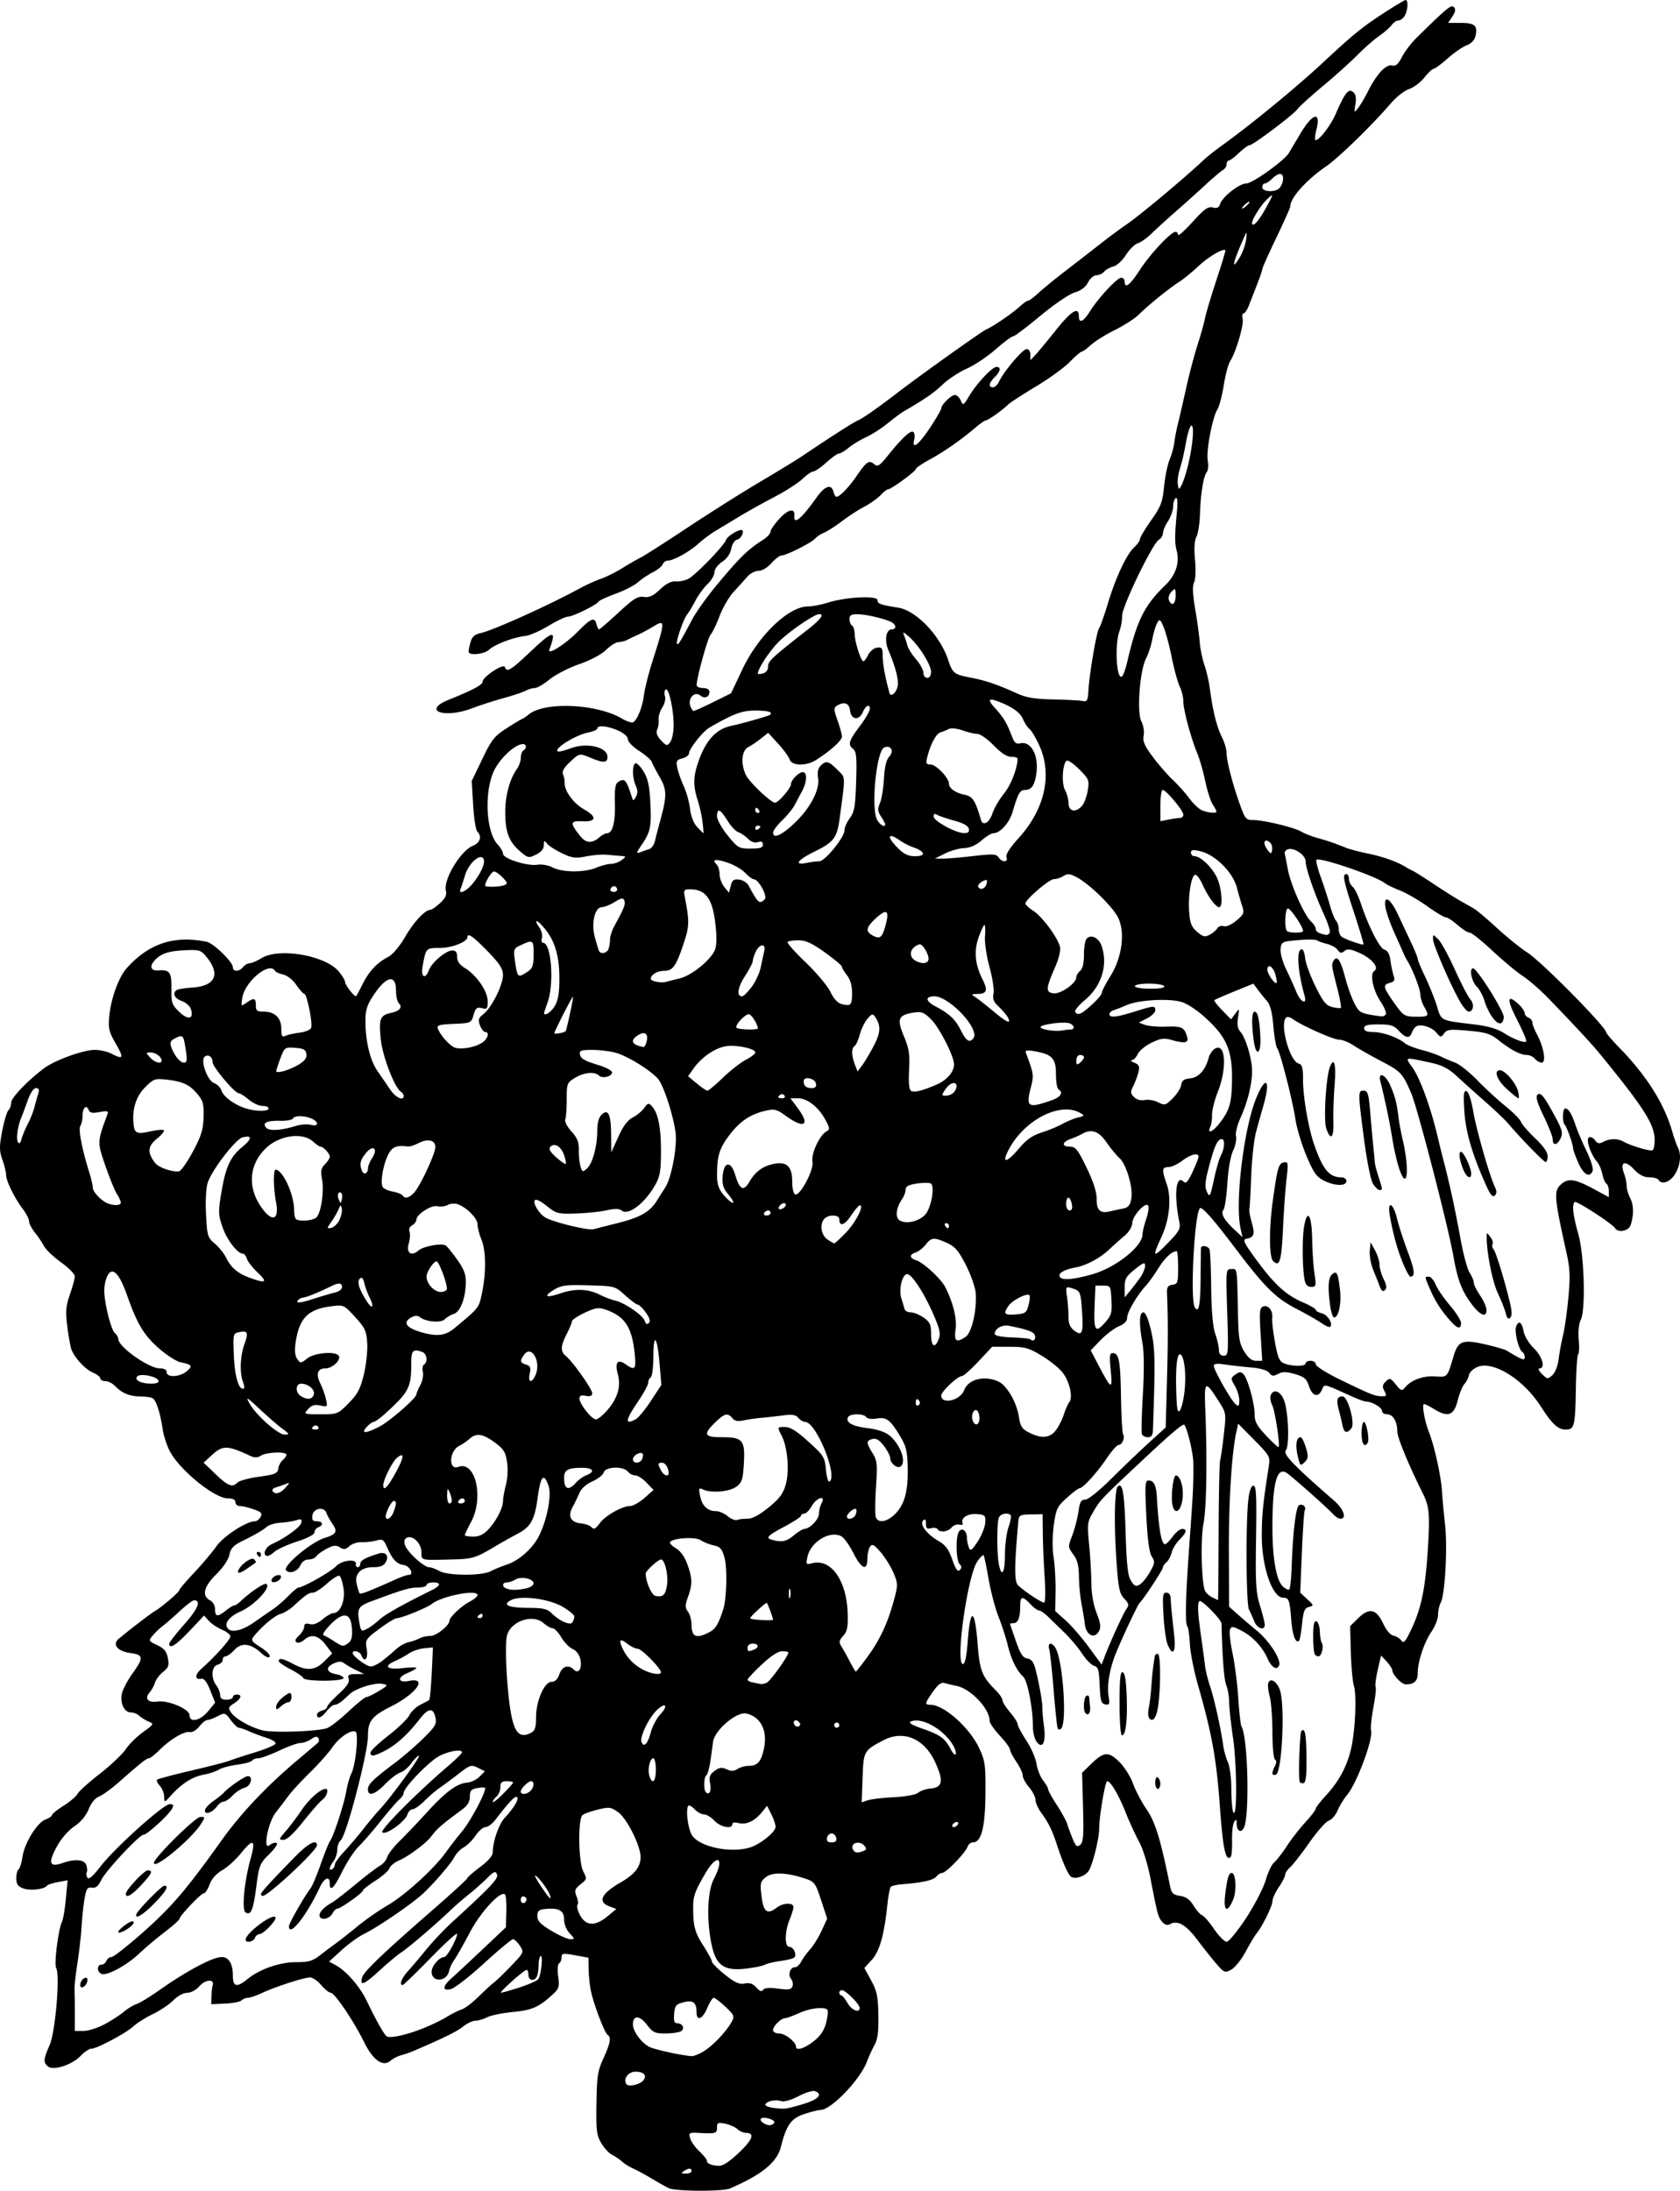 <svg xmlns="http://www.w3.org/2000/svg" viewBox="0 0 383.77 500.38" version="1.0"><path d="M152.85 499.82c-.55-.24-2.3-1.22-3.91-2.18-1.6-.96-3.56-2.02-4.36-2.37-.8-.34-1.91-1.04-2.48-1.55-.56-.51-1.59-1.21-2.29-1.56s-1.82-1.55-2.47-2.67c-1.05-1.79-1.19-2.9-1.09-9.07.09-6.17.29-7.43 1.6-10.29 1.58-3.46 1.82-4.81.96-5.35-.74-.45-3.44-7.68-3.92-10.5-.22-1.28-.42-3.41-.44-4.73l-.03-2.4-3.07-.56c-2.76-.5-3.07-.45-3.07.48 0 .56-.25 1.18-.56 1.38-.33.2-.42 1.48-.21 2.98.33 2.4.2 2.78-1.35 4.2-3.11 2.84-4.63 3.5-8.99 3.92-2.37.22-5.02.77-5.88 1.21-.87.43-2.09.79-2.72.79s-1.89.6-2.8 1.34c-1.38 1.12-4.5 2.65-11.536 5.66-.64.27-1.819.67-2.619.89-.801.22-1.895.78-2.432 1.25-1.689 1.49-3.99-.14-6.008-4.25-2.344-4.78-6.745-11.29-7.625-11.29-.391 0-1.372-.79-2.18-1.75s-1.959-1.74-2.558-1.74c-1.364 0-7.816 2.09-10.956 3.55-1.302.61-2.756 1.1-3.231 1.1s-1.13.27-1.455.59c-.325.33-2.014.66-3.754.73l-3.163.14.045-1.75c.024-.96.155-2.12.291-2.58.434-1.48-1.689-1.33-3.031.22-.751.86-1.928 1.5-2.794 1.51s-2.192.72-3.151 1.7c-.91.93-3.005 2.34-4.656 3.14-1.65.79-3.658 2.06-4.462 2.8-1.697 1.58-8.4 5.14-9.67 5.14-.476 0-1.571.74-2.434 1.65-1.941 2.04-6.204 3.41-7.43 2.39-1.105-.91-1.051-1.64.358-4.83 1.323-2.99 2.439-15.99 1.515-17.64-.521-.93.504-8.99 1.357-10.67.244-.48.627-2.78.85-5.12l.404-4.26-2.221.41c-1.221.23-2.352.6-2.512.83-.562.83-3.889 1.2-5.428.61-1.204-.45-1.556-.98-1.556-2.31 0-.95.231-1.87.515-2.05.283-.17.687-1.46.897-2.87.475-3.17 3.33-7.78 5.276-8.52.803-.3 1.461-.75 1.461-1 .001-.25 1.185-1.2 2.632-2.12 1.446-.91 2.887-2.14 3.201-2.72.314-.59 2.6-2.65 5.08-4.58 2.481-1.93 5.144-4.45 5.919-5.6.774-1.15 2.563-2.92 3.974-3.93 2.515-1.81 2.539-1.86 1.21-2.43-.745-.32-1.701-.92-2.124-1.33-.423-.4-1.265-.73-1.871-.73-1.484 0-2.503-2.08-2.074-4.23.193-.96 1.267-3.02 2.387-4.58 2.651-3.69 2.599-4.35-.376-4.75-3.018-.41-4.29-1.97-2.68-3.3 2.944-2.42 7.172-5.66 8.109-6.21 1.641-.95 5.714-4.43 5.714-4.88 0-.22 1.506-1.99 3.346-3.94 1.841-1.96 4.142-4.68 5.114-6.06 1.644-2.33 6.851-5.71 8.801-5.71.398 0 .975-.44 1.281-.99.461-.83.188-1.13-1.571-1.74-1.171-.41-2.588-.75-3.148-.75s-1.018-.4-1.018-.88c0-.58-.581-.87-1.73-.87-3.084 0-11.117-6.56-13.306-10.86-.677-1.34-1.392-3.56-1.589-4.95-.492-3.47-1.459-6.52-2.23-7.03-.354-.24-1.643-.43-2.864-.44-2.433-.01-4.203-.74-5.805-2.41-.573-.6-1.555-1.09-2.183-1.09s-1.141-.27-1.141-.61c0-.33-.748-.92-1.662-1.31-1.763-.74-4.263-3.43-4.963-5.33-.231-.63-.652-2.99-.936-5.24-.432-3.44-.336-4.61.594-7.3.61-1.76 1.117-3.62 1.127-4.13.011-.51-1.4-1.95-3.134-3.2-1.735-1.25-3.496-2.93-3.914-3.73-.418-.8-1.357-2.19-2.085-3.1-.728-.9-1.324-2.06-1.324-2.56 0-.51-.617-1.73-1.371-2.72-1.893-2.49-3.867-6.48-3.867-7.82 0-.61-.38-2.19-.845-3.51-.726-2.05-.734-2.98-.057-6.53.434-2.28 1.076-4.43 1.427-4.78s.639-1.15.639-1.78c0-1.08 3.703-4.94 7.486-7.8 2.419-1.83 8.977-4.21 11.589-4.21 1.193 0 2.919.4 3.836.87 2.716 1.42 2.88 1.04.984-2.27-1.6-2.8-1.764-3.51-1.48-6.43.383-3.95 2.155-8.8 3.939-10.8 5.081-5.68 10.805-7.57 18.301-6.06 1.536.31 5.981 4.63 5.981 5.82 0 1.08 1.411 1.06 2.329-.05.398-.48 1.079-.87 1.512-.87s1.645-.52 2.693-1.16c4.017-2.45 14.55-.64 17.641 3.03.789.94 1.444 2.02 1.454 2.39.022.78 2.23 3.59 2.543 3.24.113-.12.797-1.4 1.521-2.85 1.456-2.89 3.259-4.79 5.815-6.11.981-.51 2.575-2.4 3.806-4.51 2.027-3.48 4.548-6.19 5.8-6.23.323-.01 1.326-.71 2.226-1.55 1.19-1.1 1.55-1.88 1.32-2.82-.63-2.48 3.32-9.08 6.13-10.24 1.7-.7 2.16-2.15 1.04-3.27-.34-.34-.77-3.08-.95-6.08l-.32-5.46 2.4-5c2.1-4.39 2.78-5.25 5.46-6.98 1.68-1.08 3.32-2.07 3.64-2.2s.98-.56 1.46-.97c3.55-3.03 15.57-2.53 21.36.89 1.11.65 2.25 1.03 2.55.85.99-.61 2.11-3.43 2.47-6.2.2-1.5 1.05-4.9 1.89-7.56 3.06-9.63 3.06-9.83.08-8.02-1.03.62-2.53 1.43-3.33 1.78-.8.36-1.91.89-2.46 1.17-.56.29-1.46.52-2.01.52s-1.82.8-2.83 1.78c-1.08 1.04-3.59 2.38-6.14 3.26-2.37.82-5.4 2.38-6.73 3.46-1.34 1.09-2.86 1.98-3.39 1.98s-1.48.28-2.11.62c-.64.34-2.91 1.1-5.06 1.69-2.14.59-5.33 1.62-7.09 2.29-6.44 2.46-11.659.59-5.39-1.93 5.46-2.2 7.71-3.39 7.71-4.11 0-1.1 4.79-4.26 5.09-3.36.44 1.3 1.31.79 5.68-3.35 5.42-5.13 6.21-5.25 4.49-.67-.56 1.48 3.53-1.08 6.47-4.05 3.1-3.13 3.84-3.42 4.29-1.68.17.64.43 1.16.59 1.16.15 0 2.14-1.72 4.42-3.83 3.46-3.2 4.41-3.79 5.78-3.59 1.26.19 2.13-.21 3.71-1.7 1.41-1.33 2.55-1.91 3.62-1.84.85.07 2.17-.22 2.92-.63 1.7-.92 8.13-7.57 8.54-8.84.25-.77 2.56-2.27 3.5-2.27.83 0 .08 1.91-.84 2.15-.69.18-1.24.99-1.46 2.13-.22 1.15-.99 2.27-2.09 3-.99.66-1.74 1.68-1.74 2.36 0 .66-.73 1.89-1.61 2.74-.88.84-2.11 2.53-2.73 3.75-.63 1.21-1.46 2.6-1.85 3.08-.89 1.08-2.73 6.41-2.35 6.79.28.29.55-.14 3.52-5.69.92-1.73 3.54-5.36 5.82-8.08 5.16-6.16 6.77-7.72 10.4-10.06.88-.57 1.6-1.37 1.6-1.78s.91-1.73 2.02-2.95c2.02-2.2 3.58-2.53 3.43-.72-.19 2.22 1.56.79 5.07-4.14 1.9-2.67 3.38-3.17 3.86-1.31.17.64.47 1.16.67 1.15.79-.04 2.83-2.14 4.62-4.76 2.29-3.33 2.82-3.69 4.01-2.7.8.66 1.21.41 3.03-1.84 3.31-4.12 5.24-5.923 5.88-5.528.32.201.43 1.007.23 1.788-.61 2.45 1.08 1.12 3.74-2.915 1.34-2.04 2.44-3.946 2.44-4.236 0-.827 2.29-3.074 3.13-3.074.42 0 1.02.568 1.32 1.262.54 1.202.63 1.155 1.93-1.019 1.72-2.886 5.26-6.645 6.25-6.645 1.1 0 .92.994-.41 2.328-1.35 1.344-1.51 2.328-.39 2.328.43 0 1.05-.589 1.38-1.31 1.05-2.285 5.4-7.421 6.3-7.421.49 0 .86.539.86 1.274v1.274l1.24-1.329c.68-.732 2.78-3.269 4.66-5.639 3.41-4.295 5.16-5.359 5.16-3.146 0 1.805 1.01 1.382 2.55-1.068 1.98-3.126 6.2-7.662 7.14-7.662.43 0 .78.392.78.873 0 1.743 1.24.799 3.46-2.638 2.36-3.651 7.1-8.712 8.16-8.712.33 0 .6.307.6.681 0 .375 1.48-.953 3.29-2.951 2.68-2.961 3.54-3.571 4.62-3.3.99.248 1.42.038 1.69-.818.53-1.647 4.4-4.671 5.98-4.671 1.4 0 8.68-5.215 9.72-6.968l2.58-4.345c2.85-4.807 4.8-5.3 3.69-.93-.33 1.292-.41 2.349-.18 2.349.9 0 3.47-3.366 4.66-6.112 2.04-4.699 2.87-5.737 3.91-4.878.62.518.77 1.33.53 2.804-.34 1.979-.31 2.021.58.91.51-.64 1.6-2.473 2.4-4.074 1.95-3.839 4.06-6.056 5.43-5.697.8.209 1.38-.301 2.23-1.958.64-1.231 2.16-3.226 3.39-4.43 7.01-6.881 7.84-7.564 8.47-6.94.45.454.36 1.048-.34 2.116l-.98 1.485h2.95c3.19 0 3.88.661 3.26 3.145-.21.82-1.01 1.63-1.96 1.964-.88.313-2.82 1.649-4.31 2.968-1.49 1.32-2.95 2.4-3.24 2.4s-1.25.902-2.13 2.005c-.88 1.102-2.46 2.288-3.51 2.634s-2.93 1.827-4.18 3.291c-4.11 4.817-11.88 12.386-14.67 14.299-4.61 3.162-8.27 7.245-8.27 9.233 0 .265-1.44 3.49-3.2 7.166s-3.2 6.895-3.2 7.153c0 .411-.69 2.291-3.14 8.493-.35.881-.86 1.601-1.14 1.601s-.37.541-.2 1.203c.34 1.299-1.5 7.6-2.83 9.671-.45.7-1.11 3.188-1.48 5.53s-1.02 4.826-1.45 5.52c-1.17 1.894-2.61 9.536-2.21 11.696.2 1.04.1 2.22-.22 2.62-.76.94-1.42 5.02-1.56 9.74-.07 2.08-.43 4.36-.81 5.07-.45.84-.56 2.64-.31 5.28.21 2.34.12 4.46-.22 5.12-.41.78-.33 2.62.25 6.07.47 2.72.93 6.12 1.04 7.56.1 1.44.59 3.8 1.08 5.24s1.06 3.93 1.26 5.53c.6 4.76 1.55 8.59 2.71 10.89.59 1.19 1.08 2.81 1.08 3.61 0 1.82 1.36 7.11 3.04 11.79 1.19 3.33 1.41 3.58 3.05 3.58 2.37-.01 9.39 1.69 10.98 2.64.7.43 2.45 1.11 3.89 1.51 2.56.73 3.4 1.02 6.43 2.22.81.32 3.04.91 4.95 1.29 3.3.68 6.52 1.81 8.41 2.97.48.3 1.26.72 1.74.94s2.71 1.62 4.95 3.12c2.24 1.49 4.96 3.21 6.04 3.81 1.08.61 2.47 1.39 3.07 1.75.61.35 3 2.37 5.31 4.49s5.39 4.6 6.85 5.52c3.2 2.03 18.02 17.04 18.02 18.25 0 .22 1.35 1.8 3.01 3.5 6.21 6.38 10.2 12.7 12.06 19.1.41 1.44.99 3.08 1.28 3.63.85 1.65.6 4.1-.63 6.12-1.13 1.85-3.05 2.52-3.79 1.31-.2-.32-1.16-.58-2.13-.58-1.24 0-2.29-.56-3.49-1.84-2.01-2.15-3.24-1.66-2.26.91.33.87.6 2.16.61 2.86 0 .7.36 1.97.81 2.82.82 1.57.86 3.83.11 6.16-.44 1.37-2.85 1.86-3.55.72-.64-1.03-8.87-6.35-9.24-5.98-.65.65-.38 3.02.83 7.31 1.38 4.91 1.72 17.45.53 19.68-.4.74-.58 2.61-.43 4.43.15 1.72.09 3.25-.13 3.38-.22.14-.45 3.47-.52 7.4-.15 9.06-.32 9.77-2.35 9.77-1.74 0-3.08-1.24-5.64-5.24-3.98-6.22-10.86-10.53-14.48-9.06-.96.39-1.84 1.21-1.95 1.83s-.58 1.55-1.05 2.07c-.46.52-1.15 2.23-1.54 3.78-.83 3.37-2.22 3.9-5.28 2.01-1.08-.67-2.15-1.21-2.39-1.21-.56 0 .1 3.8 1.11 6.4 1.26 3.21 2.73 9.89 2.97 13.39.11 1.76.44 5.28.72 7.83.57 5.22-.02 15.89-.98 17.68-.34.65-.63 1.93-.63 2.84 0 .9-.67 2.63-1.49 3.83-1.71 2.52-3.15 6.86-3.16 9.52 0 1.8-.8 2.53-2.72 2.53-.94 0-3.05-2.21-3.09-3.23-.01-.34-.59-1.24-1.29-1.99l-1.27-1.37-.77 3.35c-.41 1.85-.63 3.57-.47 3.82.16.26-.07 2.37-.51 4.68-.43 2.32-.67 4.69-.52 5.27.51 1.95-3.25 12.04-5.48 14.72-.76.92-1.75 2.53-2.19 3.58s-1.33 2.08-1.99 2.29c-.65.2-2.66 2.48-4.46 5.04-1.8 2.57-3.77 5.1-4.39 5.63s-1.12 1.28-1.12 1.68c0 .39-.65 1.68-1.46 2.86-.8 1.18-1.45 2.62-1.45 3.2 0 1.08-2.35 5.85-3.64 7.39-.4.47-1.51 2.33-2.47 4.12s-2.43 3.63-3.27 4.1c-1.46.81-1.61.75-3.29-1.16-.97-1.11-2.97-3.61-4.44-5.57-2.66-3.54-4.54-4.62-6.33-3.62-.55.31-1.16.12-1.73-.53-.94-1.08-1.1-1.69-2.71-10.02-.59-3.09-1.73-6.75-2.57-8.28-.83-1.51-2.22-4.52-3.08-6.69-1.57-3.97-3.44-7.15-4.21-7.15-.48 0-1.84 8.09-1.84 10.89 0 2.12-1.35 7.65-2.3 9.43-.68 1.28-3.04 2.16-4.08 1.52-.68-.42-1.88-3.1-3.24-7.23-1.13-3.44-1.97-5.16-3.61-7.39-.72-.99-1.32-2.32-1.32-2.96s-.65-1.93-1.45-2.86-1.46-2.14-1.46-2.68c0-.55-.65-1.96-1.45-3.14s-1.46-2.45-1.46-2.82-1.05-1.79-2.33-3.16c-1.28-1.38-2.33-2.9-2.33-3.39 0-2.78-4.29-7.31-7.56-7.98-.8-.16-1.98-.44-2.62-.62-.88-.25-1.55.23-2.77 1.96-1.88 2.68-1.93 2.97-.57 2.97 3.09 0 8.92 5.19 11.13 9.89 1.37 2.94 1.49 3.81 1.44 10.51-.06 7.64-.94 11.03-2.86 11.03-.48 0-1.04.46-1.23 1.02-.48 1.37-4.92 5.96-5.77 5.96-.38 0-1 .38-1.38.85-.68.82-3.2 1.38-7.76 1.73-1.21.1-2.38.36-2.61.58-.22.23-.58 2.03-.78 4.01-.73 6.97-1.79 10.74-3.57 12.69l-1.7 1.85 1.56 2.86c1.31 2.41 1.57 3.64 1.64 7.91.07 3.77-.15 5.51-.87 6.81-.53.96-1.31 2.66-1.73 3.78-1.53 4.12-8.18 11.06-10.59 11.06-.46 0-2.11.41-3.67.92-3.06.98-4.15 2.51-5.44 7.63-.88 3.45-4.45 6.33-11.65 9.41-1.61.69-12.27.65-13.85-.06zm5.12-3.93c0-.73-.62-.73-1.75 0-.71.46-.62.57.44.57.72.01 1.31-.25 1.31-.57zm10.9-4.27c3.13-3 3.61-4.46 1.48-4.46-.52 0-1.37-.39-1.9-.86-.53-.48-1.79-1.04-2.81-1.24-1.62-.33-1.85-.22-1.85.86 0 1.37-.3 1.46-3.99 1.26-2.4-.13-2.51-.06-2.14 1.23.22.76 1.16 2.09 2.1 2.96.93.88 1.7 1.84 1.7 2.14 0 .67 1.05 1.11 2.81 1.17.9.03 2.48-1.03 4.6-3.06zm8-6.77c.4-.65-2.46-1.52-3.05-.93-.45.44.95 1.47 2.01 1.49.38 0 .85-.25 1.04-.56zm6.21-4.15c3.79-1.09 5.03-2.33 3.09-3.07-.5-.19-2.19.33-3.76 1.15-1.81.94-3.29 1.35-4.05 1.11-1.35-.42-3.51.11-3.51.87 0 .28.98.61 2.18.74 2.4.24 2.41.24 6.05-.8zm-36.14-5.51c.93-1.13.16-2-1.77-2-1.65 0-2.85 1.62-2.1 2.83.43.7 3.07.13 3.87-.83zm13.81-6.66c2.09-1.27 5.22-4.58 6.4-6.75.67-1.25.55-1.55-1.43-3.42-1.2-1.12-2.4-2.05-2.68-2.05s-.94 1.05-1.48 2.33c-1.06 2.53-2.42 3.1-2.44 1.02-.01-2.3-.77-2.9-2.96-2.33-1.75.45-2 .76-2.16 2.65-.13 1.61.04 2.15.7 2.15 1.24 0 1.82 1.2.87 1.81-.44.28-2.04.51-3.54.51-2.44.01-2.9-.21-4.26-1.99-1.67-2.19-3.19-2.21-3.19-.05 0 1.52 1.86 4.08 3.68 5.08 1.11.6 7.29 1.97 9.71 2.14.48.04 1.73-.46 2.78-1.1zm25.14-2.31c1.54-1.22 2.38-2.47 2.82-4.19.34-1.34.49-2.66.33-2.92-.52-.84-3.95-.47-6.55.71-1.39.63-2.81 1.15-3.15 1.15-.92 0-2.75 1.81-2.75 2.71 0 .44.62.78 1.43.78 1.34 0 3.81 1.96 3.81 3.02 0 1.01 1.97.4 4.06-1.26zm-89.23-2.94c1.867-.75 4.31-1.93 5.43-2.62 1.12-.7 2.63-1.45 3.36-1.68.72-.23 2.44-1.53 3.82-2.89s3.01-2.86 3.63-3.33c.62-.48 2.41-2.21 3.98-3.86 2.82-2.96 2.84-3.01 1.88-4.48-.54-.82-1.25-1.49-1.57-1.49-.33 0-3.3 2.47-6.61 5.5-3.31 3.02-6.71 5.67-7.55 5.88-2.02.51-1.99-.6.08-2.43.88-.78 4.04-3.72 7.03-6.55l5.42-5.12.11-3.54c.05-1.95-.08-3.72-.31-3.95-.97-.97-5.5 3.89-7.97 8.56-1.41 2.67-3.01 5.5-3.57 6.3s-1.11 1.95-1.22 2.56c-.5 2.55-4.001 2.73-4.001.21 0-1.31 1.771-3.35 2.901-3.35.62 0 2.92-4.18 2.92-5.3 0-.37-2.72 2.1-6.046 5.51-3.324 3.41-6.205 6.19-6.402 6.19-.847 0-.232-1.58 1.246-3.21.879-.97 2.763-3.2 4.188-4.95 1.424-1.75 4.024-4.5 5.764-6.1 9.09-8.31 10.73-10.06 10.36-11.03-.32-.84-.67-.7-2.34.95a63.883 63.883 0 01-4.16 3.68c-1.22.96-3.17 2.66-4.34 3.78-3.34 3.19-9.379 8.34-11.032 9.42-.824.54-3.069 2.41-4.988 4.17-3.548 3.24-4.495 3.62-3.959 1.57.343-1.32 4.768-5.55 16.074-15.39 4.375-3.81 7.965-7.09 7.965-7.3 0-.2 1.31-1.34 2.91-2.54 1.83-1.36 2.91-2.61 2.91-3.36 0-2.47 1.35-6.38 2.7-7.85 2.11-2.28 3.33-4.31 2.86-4.78-.4-.4-1.85 1.12-4.88 5.08-.74.98-1.79 1.78-2.33 1.78-.53 0-1.57.88-2.29 1.95-.73 1.06-1.95 2.27-2.7 2.68-.76.4-1.74 1.43-2.17 2.27-.72 1.4-4.584 5.91-7.014 8.18-2.506 2.36-10.333 7.72-13.571 9.31-1.28.62-3.605 2.31-5.167 3.74l-2.839 2.59 1.384.74c2.448 1.29 5.626 4.9 7.183 8.15 2.036 4.25 3.99 7.75 4.573 8.17.723.53 4.553-.3 8.351-1.82zm-72.825-.9c1.551-.82 3.553-2.12 4.449-2.87s2.204-1.55 2.908-1.78c.703-.22 2.996-1.61 5.096-3.09 6.358-4.48 12.295-7.64 14.366-7.64 1.632 0 2.546 1.55 2.546 4.33 0 2.48.918 2.68 3.303.73 2.807-2.3 7.364-3.89 11.131-3.89 2.876 0 3.792-.27 5.508-1.61 1.133-.88 2.788-2.12 3.678-2.76s3.077-2.37 4.86-3.83c1.783-1.47 4.864-3.62 6.847-4.77 3.975-2.31 10.557-8.29 13.273-12.06.96-1.34 2.66-3.53 3.78-4.88 2.01-2.42 5.69-9.43 5.2-9.91-.14-.13-.97-.1-1.85.07-1.29.24-1.6.62-1.6 1.94 0 1.11-.52 2.02-1.6 2.82-4.96 3.68-5.875 4.47-7.168 6.21-1.18 1.59-5.137 4.55-7.391 5.54-1.044.45-2.037 1.26-2.207 1.8-.171.54-1.608 1.81-3.195 2.83-1.587 1.01-2.885 2.03-2.885 2.26 0 .52-5.086 4.12-5.817 4.12-.299 0-.825.53-1.167 1.17-.704 1.31-2.91 1.59-2.91.36 0-.82 1.051-1.89 2.924-2.96.58-.33 2.999-2.21 5.376-4.17 2.377-1.97 4.869-3.86 5.538-4.22.668-.36 1.401-1.24 1.628-1.95.227-.72 1.489-2.36 2.804-3.64 1.316-1.29 4.176-4.29 6.357-6.68 4.273-4.67 6.803-6.52 9.183-6.7.83-.07 2.06-.68 2.74-1.35l1.22-1.23-1.6-.8c-1.5-.75-1.76-.67-4.48 1.43-1.58 1.23-3.53 2.67-4.33 3.22-.805.54-2.324 1.85-3.38 2.91-1.055 1.05-2.282 1.91-2.725 1.91s-.977.54-1.185 1.2c-.524 1.65-4.976 4.82-5.722 4.07-.548-.55 7.633-8.79 15.042-15.15 1.6-1.38 3-2.73 3.11-3 .36-.95-2.78-.5-5.13.72-2.361 1.23-8.14 7.22-8.155 8.45-.005.37-.442 1.02-.972 1.46s-2.421 2.63-4.203 4.87c-1.781 2.24-4.049 4.86-5.04 5.82-.99.96-2.679 3.52-3.753 5.68-1.996 4.01-2.919 4.87-2.919 2.71 0-1.67-1.277-1.12-2.246.97-3.006 6.48-7.067 11.6-7.067 8.91 0-.64 3.6-6.95 4.943-8.66.376-.48 1.422-2.97 2.323-5.53s1.866-4.95 2.143-5.31c.786-1.02 3.214-8.48 3.688-11.33.235-1.41.757-3.22 1.159-4.03.973-1.93 1.706-9.09.978-9.54-.973-.6-3.741 1.25-5.313 3.55-.832 1.22-3.143 3.81-5.135 5.76-1.993 1.96-4.212 4.37-4.932 5.36s-1.996 2.66-2.836 3.72c-1.797 2.26-3.057 8.84-1.436 7.5.488-.41 1.199-.64 1.581-.51.401.13-.288 1.21-1.63 2.53-2.202 2.18-2.361 2.58-2.997 7.5-.687 5.33-1.22 6.6-2.447 5.84-.909-.56-.311-6.98 1.137-12.2 1.253-4.52.651-4.83-2.284-1.19-1.121 1.38-3.006 3.08-4.19 3.76-1.376.8-2.415 1.97-2.881 3.26-.401 1.11-1.001 2.02-1.334 2.02-.635 0-5.564 5.2-5.564 5.87 0 .22-1.491 1.54-3.314 2.94-1.822 1.39-4.455 3.61-5.852 4.93-2.907 2.73-7.361 5.14-8.61 4.67-1.083-.42-1.113-2.11-.038-2.11.445 0 .961-.4 1.145-.88.185-.48.709-.87 1.165-.87s3.756-2.6 7.332-5.77c6.442-5.72 9.904-9.78 17.767-20.82 4.37-6.14 10.198-12.32 17.178-18.22 2.401-2.03 4.592-3.88 4.868-4.12s.324-.73.107-1.08c-.274-.44-.778-.37-1.65.24-.691.48-1.787.88-2.436.88s-2.84.79-4.87 1.75c-2.029.96-4.174 1.74-4.767 1.74s-1.224.24-1.404.53c-.179.29-1.7.71-3.381.93-1.68.22-3.578.73-4.219 1.13-.64.4-2.203.92-3.472 1.16-2.553.47-4.955 1.99-7.398 4.67-1.607 1.77-1.609 1.77-1.626.36-.01-.78-.452-1.89-.984-2.48-.531-.59-.814-1.22-.627-1.41.186-.18 3.698-1.12 7.805-2.08 4.106-.96 7.99-1.96 8.63-2.22.641-.27 3.246-1.12 5.789-1.89 2.544-.78 4.718-1.7 4.832-2.04s-.788-.93-2.005-1.31-3.039-1.06-4.047-1.51c-1.009-.45-2.073-.82-2.364-.82-.292 0-1.113-.79-1.825-1.75-1.253-1.7-1.348-1.72-2.99-.88-.934.49-2 .88-2.37.88s-1.198.67-1.841 1.49-1.596 1.38-2.12 1.26c-1.218-.29-4.483 1.63-6.938 4.08-1.051 1.05-2.142 1.9-2.425 1.9-.546 0-1.756.96-6.822 5.42-1.748 1.53-3.815 3.03-4.594 3.33-.866.33-1.781 1.45-2.355 2.88-.599 1.5-1.795 2.93-3.298 3.95-1.436.97-3.016 2.82-4.044 4.73-1.96 3.64-1.589 4.65 1.337 3.63 2.947-1.03 5.06-.83 5.485.5.202.64.237 1.37.078 1.63-.16.26-.088.8.16 1.2.309.5 1.255-.32 3.017-2.6 3.246-4.21 14.348-14.19 15.785-14.19.865 0 .969.21.518 1.05-.755 1.41-5.69 5.93-6.476 5.93-.968 0-8.65 8.21-9.689 10.36-.671 1.38-1.261 1.87-2.137 1.74-1.018-.14-1.282.25-1.664 2.45-.25 1.44-.559 4.33-.687 6.41-.127 2.08-.558 5.88-.957 8.44s-.692 5.18-.652 5.82.071 3.06.069 5.38l-.004 4.22h1.961c1.079 0 3.23-.67 4.781-1.5zm-5.467-9.3c.111-.57.554-1.15.985-1.3.501-.16.71.12.582.78-.111.57-.554 1.16-.985 1.3-.5.17-.71-.11-.582-.78zm37.743-10.04c0-1.45 5.972-5.98 6.795-5.15.493.49-2.684 3.87-3.641 3.87-.386 0-.852.4-1.037.88-.346.9-2.117 1.23-2.117.4zm-29.102-1.76c0-.52 2.505-2.43 3.181-2.43.871 0 .11 1.03-1.435 1.95-.96.56-1.746.78-1.746.48zm4.171-4.13c.331-.92 5.772-6.45 6.345-6.45 1.153 0 .432 1.28-2.31 4.08-2.571 2.62-4.543 3.78-4.035 2.37zm-2.425-4.59c0-.9 4.16-5.35 4.993-5.35 1.293 0 .991.68-1.485 3.35-2.156 2.32-3.508 3.09-3.508 2zm30.848.07c0-.42 2.577-3.23 7.99-8.73 2.878-2.92 4.815-3.9 4.815-2.43 0 1.18-11.088 11.54-12.369 11.56-.24 0-.436-.18-.436-.4zm-24.446-7.13c0-1.14 9.473-10.51 10.625-10.51 1.111 0 1.116.05.14 1.6-2.2 3.49-10.765 10.58-10.765 8.91zm30.06-7.18c.914-1.05 2.578-3.26 3.698-4.9 1.754-2.58 4.309-4.83 5.474-4.83.773 0 .278 1.73-.698 2.44-.575.42-2.551 2.66-4.39 4.98-2.213 2.79-3.751 4.22-4.545 4.22-1.118 0-1.086-.13.461-1.91zm-18.419-4.76c0-.45.851-1.42 1.892-2.15 1.04-.73 2.153-1.62 2.473-1.99 1.054-1.2 4.753-3.74 5.439-3.74 1.331 0 .702 2.3-.727 2.65-.77.2-1.994.99-2.721 1.76-.726.77-1.653 1.41-2.059 1.41s-1.081.47-1.499 1.05c-1.027 1.43-2.798 2.07-2.798 1.01zm149.58 45.04c0-.82-3.21-4.03-4.03-4.03-.34 0-.63.26-.63.58s.2.58.44.59c.24 0 .88.78 1.43 1.74.95 1.68 2.79 2.41 2.79 1.12zm-77.72-4.65c2.05-.66 3.97-1.51 4.28-1.89.68-.84 1.18-5.66.55-5.27-.24.16-.45 1.03-.45 1.94 0 .92-.15 2.08-.35 2.59-.5 1.32-1.97 1.14-1.97-.24 0-.64-.2-1.16-.44-1.15-.61.04-6.36 5.19-5.8 5.21.26 0 2.14-.53 4.18-1.19zm59.05.26c2.4.32 3.04.23 3.32-.5.19-.5.05-1.26-.31-1.7-.79-.95-.24-2.68.86-2.68.44 0 1.09-.59 1.46-1.31s1.28-1.96 2.01-2.77c.73-.8 1.91-2.7 2.62-4.23l1.29-2.79-1.38-4.2c-1.31-3.98-1.51-4.24-3.71-4.97-4.3-1.41-7.43-1.51-8.94-.29-1.25 1.01-1.33 1.39-.95 4.43.45 3.59 1.28 4.17 3.52 2.47 1.44-1.09 3.75-1.14 3.75-.09 0 .44-.4 1.74-.88 2.89-1.12 2.7-1.16 6.2-.06 6.2.89 0 1.7 1.56 1.22 2.35-.17.27-1.55.66-3.06.85-1.51.2-3.18.59-3.7.87-.53.28-2.54.7-4.47.91-4.88.56-6.73-.74-7.73-5.43-1.21-5.64-.98-12.24.51-15.09 2.51-4.79.84-5.98-1.89-1.35-2.36 4.01-2.83 5.25-2.84 7.58-.04 4.5.36 6.02 2.34 9.08 1.06 1.64 1.93 3.25 1.93 3.59s1.33 1.68 2.96 2.97c2.31 1.84 3.3 2.29 4.52 2.04 1.13-.22 1.88.03 2.68.91.77.86 1.23 1.02 1.53.55.28-.46 1.37-.55 3.4-.29zm106.95-16.12c1.94-2.98 3.96-6.87 4.47-8.65.52-1.78 1.38-3.6 1.92-4.04.54-.45 1.84-2.12 2.89-3.72 1.04-1.6 2.97-4.07 4.26-5.48 1.3-1.41 2.36-2.8 2.36-3.07s1.02-1.6 2.27-2.96c2.94-3.2 4.69-6.36 5.7-10.31 1.03-4.02 1.45-12.54.74-14.85-.29-.96-.6-4.41-.69-7.67l-.16-5.93 1.89-1.85c2.49-2.43 4.12-2.06 5.68 1.32.69 1.47 1.63 2.58 2.31 2.71.63.11 1.45.61 1.81 1.11.54.74.93.31 2.28-2.54 2.27-4.79 3.19-9.22 3.76-17.99.53-8.27.38-10.04-1.14-13.1-3.33-6.68-5.82-12.75-5.82-14.16 0-2.25-.99-3.88-2.35-3.88-.63 0-1.14-.35-1.14-.78 0-.77-2.33-2.13-3.63-2.13-.36 0-1.73-.48-3.03-1.07-6.93-3.12-6.45-3.01-7.05-1.63-.83 1.87-2.22 1.5-2.96-.79-.55-1.7-1.06-2.15-3.2-2.78-1.99-.58-2.83-.59-3.86-.04-1.08.57-1.44.53-2.03-.24-.46-.6-1.99-1.05-4.22-1.24-1.92-.17-4.6-.47-5.96-.68-1.74-.27-2.48-.18-2.48.31 0 .97 3.93 7.89 4.97 8.76.71.59.85.45.85-.88 0-.87-.45-2.36-1.02-3.31-.98-1.67-.97-1.77.12-2.57.92-.67 1.28-.69 1.85-.1.98 1.02 2.55 6.64 2.55 9.15 0 1.69.51 2.64 2.65 4.91 1.46 1.54 2.73 2.71 2.83 2.59.39-.44-.84-8.41-1.48-9.63-.36-.69-.51-1.68-.32-2.18.59-1.53 2.15-1.02 2.98.98 1.06 2.54 1.37 10.52.46 11.62-.69.83 1.82 3.43 11.06 11.48 2.14 1.86 2.93 4.11 1.44 4.11-.41 0-1.15-.46-1.65-1.02-1.16-1.3-9.07-8.33-10.53-9.37-2.35-1.66-3.37 2.11-3.37 12.41 0 7.06.9 12.12 2.41 13.48.6.54 1.25.82 1.45.63.19-.2.42-2.27.51-4.61.33-9 .99-14.35 1.79-14.66.84-.32 1.65.52 1.21 1.25-.14.24-.43 4.56-.64 9.6l-.38 9.17 1.59 1.48c1.53 1.42 1.55 1.49.4 1.79-.99.26-1.27.94-1.57 3.86-.2 1.95-.51 3.68-.67 3.84-.76.76-1.52-1.22-1.79-4.62-.37-4.7-.54-5.19-1.84-5.19-2.49 0-4.91-7.02-4.9-14.2.01-4.72.26-7.26 1.59-15.77.35-2.25.24-2.45-3.31-6.06l-3.68-3.73-.43 1.99c-1.05 4.85-1.73 15.76-1.69 27.3l.05 12.51 1.96 1.75c1.07.96 3.06 2.65 4.41 3.76 2.79 2.28 5.56 6.59 5.07 7.88-.48 1.24-1.73.54-2.63-1.49-1.19-2.69-3.46-5.13-5.98-6.41-2.02-1.03-2.3-1.06-2.62-.23-.2.51.06 2.94.58 5.4s1.11 7.09 1.31 10.29c.21 3.21.54 6.09.73 6.41 1.48 2.45 1.9 20.45.55 23.15-.66 1.3-1.63.76-1.64-.92 0-1.04-.11-1.12-.58-.41-.31.48-.53 2.39-.48 4.23.04 1.85-.09 3.53-.31 3.75-1.15 1.15-1.78-1.83-2.48-11.59-.77-10.76-1.82-16.56-4.98-27.61-.94-3.25-1.78-7.51-1.87-9.47-.1-1.96-.35-3.73-.55-3.94-.58-.58-.45-6.39.42-18.52.9-12.51.98-14.07.92-18.91-.02-2.17-1.38-7.86-2.06-8.65-.31-.36-3.15 2.07-10.36 8.84-8.73 8.19-8.86 8.33-10.5 11.15-1.27 2.17-1.33 2.68-.89 7.28.27 2.72.5 6.71.52 8.86.02 2.46.47 5 1.2 6.87.88 2.23 1.02 3.24.56 4.09-1.03 1.93-2.97.99-3.25-1.57-.1-.92-.44-2.97-.75-4.57s-.58-4.43-.6-6.28c-.03-2.5-.36-3.81-1.29-5.07-1.23-1.66-1.23-1.75-.24-4.34.56-1.45 1.19-3.89 1.41-5.41.32-2.23.62-2.76 1.55-2.76.66 0 3.14-1.98 5.84-4.66 2.57-2.56 6.45-6.27 8.61-8.25l3.94-3.58.28-10.38c.26-9.2.26-14.41.02-20.28-.06-1.39.19-1.78 1.24-1.93 1.2-.17 1.3-.49 1.3-3.93 0-2.06-.14-3.74-.32-3.74-1.09 0-2.69 1.5-4.21 3.92-.95 1.52-2.22 3.3-2.82 3.94-1.95 2.09-4.29 6.06-4.29 7.29 0 .81-.62 1.47-1.89 2-1.04.44-2.91 1.86-4.17 3.15l-2.27 2.35 1.92 3.66c2.79 5.32 3.11 5.43 2.65.9-.33-3.26-.26-3.93.45-3.93 1.44 0 1.76 1.7 1.9 10 .07 4.38.29 8.22.48 8.53.48.78-.2 2.42-1.02 2.44-.37.01-1.58 1.37-2.7 3.03-2.22 3.29-5.44 6.84-6.21 6.86-.27 0-1.58.99-2.91 2.19-2.23 2.01-2.47 2.52-2.99 6.26-.34 2.47-.36 5.33-.05 7.27.28 1.75.48 5.24.45 7.76l-.08 4.58 2.37 2.12c1.3 1.16 3.69 3.91 5.3 6.11l2.93 3.99.62-1.63c1.31-3.45 4.25-9.9 5-10.99.69-.99.63-1.3-.47-2.47-1.08-1.15-1.33-2.38-1.77-8.76-.56-8.02-.42-16.08.29-16.79 1.11-1.11 1.53 1.31 1.81 10.36.24 7.65.51 10.04 1.26 11.18.79 1.22 1.12 1.34 2.02.79.59-.37 1.63-1.66 2.3-2.87 1.12-1.97 1.15-2.33.39-3.52-.57-.91-.97-3.91-1.24-9.34-.34-6.96-.28-8 .5-8 1.22 0 1.75 1.03 1.91 3.77.43 7.31 1.04 10.78 1.88 10.78.24 0 1.02-.78 1.73-1.74s1.67-1.75 2.15-1.75c1.23 0 1.05.81-.56 2.42-.78.78-1.59 2.11-1.81 2.96-.21.86-.75 1.86-1.2 2.23-.45.38-.82.92-.82 1.22 0 .51-4.56 7.44-5.3 8.05-.38.31-3.81 7.56-5.36 11.35-1.46 3.53-2.14 7.41-1.75 9.85.32 1.94.23 2.17-.74 1.99-.94-.18-1.13-.83-1.28-4.37-.14-3.49-.34-4.19-1.27-4.43-.6-.16-1.83-1.41-2.74-2.78-.9-1.37-2.69-3.5-3.97-4.75-1.28-1.24-2.99-2.9-3.8-3.69-.81-.78-1.75-1.43-2.08-1.43s-1.22-.65-1.97-1.45c-1.83-1.95-2.33-1.84-2.33.53 0 2.57-.5 3.83-1.52 3.83-.44 0-.8.07-.79.15 0 .08.6 1.85 1.33 3.93 1.02 2.94 1.6 3.82 2.59 3.97.91.13 1.44.79 1.85 2.32.85 3.2 1.67 7.81 1.62 9.13-.02.64.14 2.48.36 4.08.49 3.57-.32 5.29-1.67 3.52-.47-.62-.86-2.14-.86-3.38 0-4.28-1.22-10.6-2.22-11.51-1.47-1.33-2.77-4-3.55-7.26-.38-1.6-1.32-4.48-2.08-6.4s-1.78-5.82-2.28-8.67c-.49-2.84-1.01-5.28-1.14-5.41-.14-.14-.77.49-1.41 1.39-2.24 3.15-5.11 23.46-3.31 23.46.49 0 .85-1.75 1.13-5.56.57-7.49 1.61-7.07 2.22.89.48 6.25.98 7.5 4.27 10.8.76.76 1.39 1.72 1.41 2.13.01.42.8 1.67 1.74 2.77.95 1.11 1.73 2.33 1.73 2.72 0 .38.88 2.04 1.96 3.68 1.09 1.65 2.14 4.06 2.35 5.37s.9 3.04 1.53 3.84 1.14 1.7 1.14 2 .89 1.91 1.97 3.56c1.09 1.66 2.17 3.64 2.4 4.41.23.78.8 2.3 1.26 3.4.69 1.66.97 1.87 1.69 1.28.7-.58.82-2.17.64-8.58l-.22-7.87 1.96-1.91c3.02-2.93 4.04-3.02 6.51-.61 1.17 1.14 2.58 3.37 3.15 4.95.56 1.58 1.96 4.24 3.11 5.92 1.99 2.88 3.18 6.78 5.35 17.44.35 1.74.69 2.08 2.31 2.33 1.36.21 2.23.84 3.06 2.2.64 1.06 1.52 2.05 1.96 2.22s1.69 1.6 2.76 3.18c1.08 1.58 2.36 2.88 2.86 2.88.49 0 2.49-2.44 4.44-5.42zm-4.77-5.44c.46-3.72.81-4.86 1.46-4.86.97 0 1.2 4.04.35 6.08-1.37 3.28-2.3 2.65-1.81-1.22zm-15.99-25.55c0-.85.25-1.34.58-1.13.32.2.58.87.58 1.49s-.26 1.13-.58 1.13-.58-.67-.58-1.49zm33.02-.08c-.38-.7-.04-11.24.37-11.65.81-.81 1.09.64 1.16 6.01.05 3.81-.14 5.71-.6 5.87-.37.13-.79.02-.93-.23zm-6.25-1.98c0-.33.26-1.09.58-1.69.39-.73.39-1.21 0-1.46-.32-.2-.58-2.95-.58-6.29-.01-3.26-.29-6.94-.63-8.16-.34-1.23-.48-2.6-.31-3.05.48-1.26 1.95-.35 2.65 1.63 1.21 3.49.49 18.78-.92 19.32-.43.16-.79.03-.79-.3zm-34.92-16c0-5.6.17-7.27.73-7.08.49.16.78 1.93.9 5.43.19 5.66-.21 8.97-1.08 8.97-.32 0-.55-3.06-.55-7.32zm-14.18 5.53c-.14-.45-.54-4.36-.89-8.68s-.8-8.45-1-9.17c-.46-1.63.66-1.75 1.51-.16 1.65 3.08 2.57 16.89 1.22 18.24-.4.4-.67.33-.84-.23zm20.88-2.26c-.21-.35-.22-1.37-.02-2.28s.47-3.2.6-5.08c.21-2.94.37-4.27.79-6.77.04-.24.34-.44.66-.44.65 0 .71 7.33.09 11.88-.37 2.77-1.32 3.98-2.12 2.69zm-14.48-1.01c-.59-.59-.43-3.56.21-3.96.32-.2.61-.01.63.4.03.42.12 1.37.2 2.1.15 1.37-.38 2.12-1.04 1.46zm52.4-13.37c-.21-.21-.39-2.07-.39-4.12 0-2.73.2-3.67.73-3.49.4.13.75 1.17.79 2.29.03 1.13.24 2.36.47 2.72.48.77-.1 2.99-.77 2.99-.24 0-.62-.17-.83-.39zm-33.66-2.37c-.36-.88-.78-3.9-.93-6.7-.24-4.42-.16-5.09.66-5.09.58 0 .97.51.99 1.31.05 1.46.21 3.13.8 8.44.43 3.93-.33 4.96-1.52 2.04zm19.81-5.24c-.35-.88-.9-2.11-1.22-2.72-.65-1.25-.74-20.21-.12-25.18.25-2 .66-3.09 1.16-3.09.63 0 .74 2.3.59 11.98-.16 10.4-.04 12.44.91 15.47.59 1.92 1.08 3.87 1.08 4.32 0 1.44-1.74.88-2.4-.78zm-18.7-26.66c-.38-1.98.18-6.66.79-6.66.88 0 1.66 2.16 1.59 4.44-.1 3.47-1.83 5.08-2.38 2.22zm29.03-9.62c-1.03-3.24-.92-5.77.26-5.77.27 0 .81 1.06 1.2 2.35.61 2.02.57 2.49-.24 3.3-.8.8-1 .82-1.22.12zm14.19-6.65c0-1.44.23-2.62.51-2.62.58 0 1.34 4.02.89 4.75-.76 1.23-1.4.26-1.4-2.13zm-50.19.15c-.15-.4-.04-4.53.23-9.17.3-5.31.27-9.61-.1-11.6-.82-4.47-.74-7.02.21-7.02.5 0 1.14 1.54 1.76 4.22.93 4.02.98 6.76.42 22.7-.04 1.16-.36 1.6-1.16 1.6-.6 0-1.22-.33-1.36-.73zm45.81-2.04c-.18-.88-.56-2.49-.86-3.59-.58-2.19-.35-2.96.89-2.96 1.23 0 2.93 6.19 2 7.31-1.05 1.26-1.66 1.03-2.03-.76zm-176.53 116.08c-.75-.8-1.27-2.1-1.27-3.19 0-2.03-1.28-2.71-4.44-2.35-1.33.15-1.67.48-1.67 1.61 0 1.1.73 1.86 3.2 3.35 1.77 1.06 3.71 1.92 4.33 1.92 1.06.01 1.05-.06-.15-1.34zm8.63-3.87l2.04-1.69-1.6-.6c-2.75-1.05-1.87-2.89 2.59-5.47 3.22-1.87 4.54-3.55 4.54-5.79 0-2.59-3.12-8.82-5.13-10.25-1.64-1.17-2.03-1.22-4.59-.6-1.54.38-3.13.94-3.53 1.25-1.09.86-.96 10.72.17 12.9.86 1.64.83 1.76-.62 2.92-1.31 1.04-1.43 1.42-.93 2.74.32.85.44 1.68.28 1.85-.46.45.33 2.59 1.33 3.59 1.32 1.32 3.18 1.03 5.45-.85zm-18.48-3.76c.08-.29-.18-.64-.58-.77-.4-.14-.73.19-.73.73 0 .98 1.04 1.02 1.31.04zm5.22-1.39c-.5-1.25-2.77-4.18-3.25-4.18-.18 0 .47 1.17 1.44 2.62 1.86 2.76 2.5 3.31 1.81 1.56zm-49.012-6.69c.004-.38.986-1.74 2.183-3.02s3.2-3.64 4.45-5.24c1.251-1.6 2.898-3.57 3.661-4.37 2.359-2.47 9.478-12.22 8.926-12.22-.287 0-1.07.77-1.741 1.71-.67.94-1.801 1.9-2.513 2.12-.712.23-2.276 1.42-3.476 2.66-2.346 2.41-3.93 2.89-3.93 1.18 0-1.14 1.177-2.29 6.295-6.14 1.82-1.37 4.701-3.86 6.402-5.54 2.729-2.69 3.049-3.25 2.719-4.76-.502-2.28-1.638-2.15-3.605.41-2.724 3.55-5.484 6.02-8.263 7.39-2.367 1.16-2.97 1.21-2.952.24.007-.4 1.853-2.15 4.101-3.9s4.403-3.84 4.788-4.64c.386-.8 1.487-1.86 2.447-2.35s1.869-.97 2.019-1.07c.256-.16.522-3.39.779-9.43l.112-2.62-2.025.2c-1.113.11-2.685.65-3.492 1.2-.807.54-2.188 1.3-3.068 1.68-2.8 1.2-1.955 2.07 1.601 1.66 1.76-.21 3.201-.23 3.201-.06 0 .18-.927.72-2.061 1.19-2.384 1-2.123 2.28.363 1.78 4.381-.88 1.783 2.87-4.025 5.8-4.485 2.27-5.339 3.36-5.332 6.82.007 3.81-4.915 22.68-6.193 23.74-.437.37-.804 1.35-.814 2.19s-.403 2.04-.873 2.66c-.978 1.29-1.134 2.31-.272 1.78.32-.2.585-.67.588-1.05zm120.73-3.09c.72-.28.79-.54.27-1.17-1.18-1.42-3.5-.57-2.56.95.41.67.98.72 2.29.22zm-26.04-.76c2.38-.68 5.99-3.55 5.99-4.76 0-.51-.43-1.8-.96-2.86l-.97-1.94-1.21 1.48c-1.67 2.03-3.54 2.89-5.28 2.46-.91-.23-1.47-.13-1.47.27 0 1.2-2.7.66-4.08-.81-.75-.8-1.83-1.45-2.4-1.45s-1.55-.55-2.17-1.21-1.26-.99-1.42-.72c-.61.98-.03 5.32.9 6.74 1.71 2.6 8.61 4.08 13.07 2.8zm19.85-2.23c-.11-.56-.58-1.02-1.05-1.02s-.95.46-1.06 1.02c-.13.72.18 1.02 1.06 1.02.87 0 1.19-.3 1.05-1.02zm27.76-3.05c.2-.32.1-.59-.22-.59s-.75.27-.95.59c-.19.32-.09.58.23.58s.74-.26.94-.58zm62.88-19.8c-.49-3.37-.89-7.08-.89-8.26 0-1.17-.3-2.87-.65-3.77-.52-1.32-.91-6.33-1.08-14.06-.02-.92-4.62-5.59-5.06-5.14-.49.49-.39 2.59.37 7.95.39 2.73.8 5.8.92 6.84.11 1.04.63 3.12 1.14 4.62.95 2.81 2.53 9.93 3.01 13.57.15 1.12.63 2.83 1.07 3.81.45 1 .79 3.71.79 6.26 0 2.47.21 4.82.47 5.21.88 1.36.81-10.88-.09-17.03zm-164.45 10.19c0-.16-.65-.29-1.45-.29-1.15 0-1.46.3-1.46 1.38 0 .77-.39 1.71-.87 2.11s-.87.96-.87 1.24 1.05-.54 2.33-1.82 2.32-2.46 2.32-2.62zm87.02 3.36c2.75-.15 5.01-.57 5.53-1.03.48-.43 1.79-.87 2.91-.97 2.65-.25 2.9-1.75.96-5.98-2.49-5.44-7.28-7.45-11.9-4.99-4.43 2.35-4.47 2.43-4.69 8.56l-.21 5.58 1.37-.46c.76-.26 3.47-.58 6.03-.71zm-83.06-1.44c.83-.82.93-2.21.16-2.21-.7 0-2.37 1.67-2.37 2.37 0 .77 1.38.67 2.21-.16zm41.04-1.73c-.29-1.45-.09-1.99 1-2.82 1.09-.82 1.64-.9 2.75-.39 1.03.46 1.69.45 2.51-.07.61-.38 1.7-.7 2.43-.7 1.93-.01 2.72-.71 3.36-2.94 1.32-4.58-.14-8.12-3.72-9.02-2.18-.54-7.27 3.74-7.65 6.44-.05.32-.29 2.09-.54 3.94-.25 1.84-.69 3.49-.97 3.67-.59.36-.7 3.36-.14 3.92.79.79 1.32-.31.97-2.03zm-12.4-3.1c0-1.44-.26-2.62-.57-2.62-.79 0-1.36 2.57-.9 4.03.66 2.09 1.47 1.32 1.47-1.41zm67.7-5.92c-2.29-3.54-7.01-6.1-9.41-5.11-.68.28.1.77 2.6 1.64 4.1 1.43 5.17 2.21 6.46 4.69.52.99 1.04 1.48 1.17 1.1s-.24-1.43-.82-2.32zm-68.83-2.69c.36-1.34 1.33-3.16 2.15-4.04 1.88-1.99 1.25-2.88-.73-1.03-1.86 1.75-4 6.16-3.56 7.33.54 1.38 1.42.44 2.14-2.26zm-27.35.15c.88-.47 1.12-1.23 1.12-3.52 0-3.77 1.9-8.1 3.54-8.1.79 0 1.38-.58 1.79-1.74.63-1.83 2.06-2.28 3.29-1.05 1.07 1.07 1.93-.2 1.52-2.27-.23-1.12-.89-2.03-1.77-2.43-.78-.36-1.96-1.57-2.62-2.69s-1.53-2.04-1.93-2.04-1.35-.54-2.12-1.2c-2.56-2.23-7.77-.31-8.39 3.09-.46 2.51.02 11.94.87 17.02.84 5.01 2.09 6.33 4.7 4.93zm-46.582-1.06c.788-.31 2.987-2.03 4.886-3.82 1.899-1.78 3.732-3.25 4.074-3.26s1.619-.64 2.838-1.39c2.146-1.31 2.171-1.37.779-1.63-1.741-.34-6.113 1.05-7.479 2.37-1.837 1.77-2.74 2.41-3.411 2.41-.368 0-1.184.65-1.813 1.45-1.199 1.53-2.224 1.91-2.224.82 0-.35.523-.77 1.164-.94.64-.16 1.164-.55 1.164-.85s1.182-1.62 2.627-2.94c1.882-1.71 2.532-2.69 2.289-3.46-.281-.88-.01-1.07 1.592-1.09l1.931-.02-1.746-.84c-.96-.46-2.184-1.16-2.719-1.55-.763-.55-1.309-.55-2.52 0-1.91.87-1.622 2.05.598 2.44.916.16 1.68.55 1.698.87.046.81-8.884.82-9.195.01-.134-.35-1.451-1.25-2.928-2.01s-2.686-1.61-2.686-1.88c0-.78 1.005-.57 3.34.68 3.087 1.65 4.977 1.49 7.089-.63l1.789-1.79-1.522-1.99c-1.659-2.18-3.317-2.53-4.939-1.06-.565.51-1.325.74-1.69.52-.452-.28-.279-.77.546-1.54.664-.62 1.207-1.54 1.207-2.04 0-.66.362-.83 1.261-.59.839.22 1.826-.15 2.955-1.1.932-.78 2.037-1.42 2.455-1.42 1.56 0 2.728-2.81 2.315-5.57-.214-1.43-.631-2.75-.926-2.93s-1.576.61-2.845 1.76c-1.269 1.14-2.711 2.08-3.204 2.08-.949 0-1.709.52-4.379 2.99-.911.84-2.28 1.68-3.042 1.88-1.29.32-4.354 2.89-6.128 5.14-.676.86-.478 1.16 1.623 2.49 1.315.83 2.223 1.78 2.016 2.12-.231.37-.97.06-1.913-.82-2.405-2.23-4.498-2.48-6.129-.72-.749.81-1.659 1.47-2.023 1.47-.363 0-.661.36-.661.81 0 .44-.523.94-1.164 1.11-1.411.37-1.564 3.03-.272 4.74.47.62.854 1.6.854 2.18 0 .74.44 1.06 1.455 1.06.801 0 1.455-.27 1.455-.59s.393-.58.874-.58c1.322 0 1.047.92-.599 2-1.333.87-1.393 1.07-.645 2.14 1.033 1.47 4.668 3.49 7.355 4.07 2.612.57 12.7.18 14.573-.56zm-11.663-4.85c0-.83 1.193-2.14 2.765-3.04.48-.27.727 0 .727.79 0 .66-.307 1.2-.681 1.2-.375 0-1.161.43-1.747.96-.906.82-1.064.83-1.064.09zm119.38 3.43c-.74-.75-1.5-.17-.95.73.21.34.66.46.98.26.4-.24.39-.57-.03-.99zm9.25.76c0-.32-.26-.59-.58-.59s-.58.27-.58.59a.58.58 0 001.16 0zm-144.18-3.19l1.611-1.95-1.117-2.81c-.736-1.86-1.421-2.77-2.004-2.66-1.585.29-1.59-.88-.01-2.29 3.164-2.8 6.589-6.63 6.595-7.36.004-.42-.85-1.11-1.897-1.55s-2.398-1.34-3.003-2.01L46.617 369l-3.305 3.5c-3.083 3.26-4.658 4.25-4.658 2.94 0-.31 1.551-2.3 3.446-4.44 3.125-3.52 3.923-5.48 2.227-5.48-.333 0-1.811 1.12-3.285 2.49s-3.203 2.88-3.843 3.35c-.641.48-1.654 1.44-2.252 2.14-1.082 1.28-1.076 1.29.97 2.26 1.585.76 2.142 1.44 2.43 2.97.313 1.67.141 2.17-1.081 3.13-.799.63-1.631 1.73-1.848 2.44s-.782 1.74-1.255 2.28c-1.215 1.38-.362 2.38 1.771 2.07 2.491-.37 7.376 1.71 7.376 3.14 0 1.77 2.421 1.24 4.231-.94zm127.58-6.49c.81-.31 4.96-6.1 4.96-6.92 0-.16-.64-.28-1.42-.28-.93 0-2.58 1.08-4.66 3.04-1.78 1.67-3.23 3.22-3.23 3.45 0 .22.59.52 1.31.66l1.7.33c.21.05.82-.08 1.34-.28zm-24.14-2.4c0-.9-4.43-5.38-5.32-5.38-.51 0-1.61-.55-2.46-1.21-1.69-1.34-1.96-.73-.72 1.67 1 1.93 2.86 3.66 4.92 4.57 1.8.8 3.58.98 3.58.35zm46.94-3.2c3.2-4.31 5.02-8.29 6.59-14.42.59-2.28.53-2.97-.47-5.24-.63-1.43-1.95-3.52-2.93-4.64-1.49-1.7-1.88-1.9-2.38-1.17-.32.48-.59 1.73-.59 2.77-.02 2.88-1.35 2.32-3.2-1.33-.9-1.78-2.13-3.5-2.75-3.83-2.6-1.39-6.98 1.25-7.73 4.66-.39 1.78-.34 1.84 1.11 1.48 4.29-1.08 7.84 3.97 8.07 11.46.09 3.14-.1 4.12-1.02 5.14-.96 1.06-1.02 1.44-.4 2.43.4.64 1.27 2.2 1.92 3.46.66 1.25 1.27 2.28 1.36 2.28s1.18-1.37 2.42-3.05zm-110.6.59a59.24 59.24 0 003.135-2.64c.8-.73 2.109-1.47 2.91-1.64.8-.17 1.91-.56 2.465-.86.556-.3 1.682-.55 2.502-.55 1.345 0 4.342-2.41 4.342-3.49 0-.78 2.76-3.38 4.58-4.32 1-.52 1.83-1.2 1.83-1.51 0-1.4-8.16.19-10.481 2.03-1.094.87-6.874 3.22-7.911 3.22-.424 0-2.238 1.1-4.03 2.44-3.173 2.37-3.248 2.49-2.882 4.65.376 2.23-.548 3.22-1.263 1.35-.334-.87-1.957-1.25-1.957-.46 0 .71 3.151 3.04 4.141 3.06.517.01 1.696-.57 2.619-1.28zm84.864-2.55c1.3-.5 1.14-1.39-.24-1.39-.65 0-1.17.39-1.17.87 0 .98.11 1.02 1.41.52zm-92.605-1.53c.729-.54.941-1.42.811-3.35-.241-3.6-1.965-3.89-4.947-.82-1.168 1.2-1.869 2.27-1.559 2.38.311.11 1.35.69 2.311 1.31 2.14 1.37 2.165 1.37 3.384.48zm82.415-2.45c1.48-.77 2.08-1.74 3.22-5.24.78-2.38.96-9.4.29-11.78-.57-2.05-.98-2.51-2.51-2.84-1-.22-2.32-.75-2.94-1.17-1.14-.79-5.94-.55-6.94.35-.27.24.28.9 1.22 1.45 1.12.66 2.05 1.95 2.68 3.71 1.17 3.27 1.19 4.49.15 7.44-.69 1.95-.69 2.45 0 3.39.44.61.81 1.92.81 2.93 0 2.84 1.05 3.3 4.02 1.76zm-103.83-2.36c1.594-1.12 3.554-2.48 4.354-3.02s2.306-1.85 3.345-2.91c1.04-1.06 2.088-1.93 2.329-1.93 1.056-.02 7.398-3.6 8.526-4.82 1.327-1.43 4.841-1.84 4.571-.54-.08.39.116.71.436.71s.582-.36.582-.8c0-.72 1.156-1.36 4.127-2.29 1.607-.51 2.49.44 1.733 1.85-.498.93-1.214 1.24-2.88 1.24-2.868 0-4.362 1.52-3.801 3.86.22.92.5 1.85.622 2.07.205.37 1.718-.21 8.17-3.09 1.343-.6 2.737-1.09 3.098-1.09 1.296 0 .241-2.04-1.157-2.24-1.611-.23-2.559-1.25-3.807-4.08-.772-1.76-1.026-1.91-2.464-1.51-.882.25-2.376.42-3.32.37-.944-.04-2.203.36-2.797.9-.873.79-1.294.84-2.186.29-.885-.56-1.486-.49-3.023.31-1.055.56-2.128 1.34-2.384 1.74s-1.045.72-1.753.72c-.777 0-1.517.52-1.863 1.31-.618 1.4-2.4 2.05-3.267 1.18-.908-.91 5.68-6.46 8.804-7.42 2.647-.81 3.01-1.43 1.833-3.13-.584-.85-1.234-2.02-1.445-2.6-.554-1.53-2.954-1.06-3.193.62-.142 1 .102 1.31 1.018 1.31 1.397 0 1.61.89.332 1.38-.481.18-.873.7-.873 1.15 0 .5-1.569 1.32-4.027 2.11-2.214.72-4.575 1.81-5.246 2.44-.67.62-1.466.98-1.768.79-.821-.51-.028-2.06 1.371-2.68 2.937-1.32 6.483-3.89 6.667-4.84.163-.85-.046-.96-1.164-.59-.749.24-2.345.5-3.546.56-1.201.07-2.604.47-3.118.9-1.127.93-2.639 1.81-5.826 3.38-1.854.92-2.481 1.61-2.77 3.05-.223 1.11-1.426 2.9-2.987 4.44-2.867 2.83-3.377 4.92-1.45 5.96.681.36 1.164 1.22 1.164 2.05 0 1.74.545 1.8 2.487.27.814-.64 1.679-1.16 1.921-1.16.243 0 .857-.4 1.364-.89 2.158-2.07 5.464-4.31 5.94-4.01 1.183.73-2.686 4.86-5.876 6.28-2.313 1.02-3.579 2.41-3.17 3.48.601 1.57 3.245 1.12 6.367-1.08zm3.899-9.69c.143-.43.727-.87 1.298-.98.663-.13.943.08.776.58-.143.43-.727.87-1.298.98-.663.13-.943-.08-.776-.58zm-7.693-1.72c0-1.21 2.994-3.58 3.673-2.9.338.34.501.69.362.77-.139.09-1.103.76-2.144 1.49-1.07.75-1.891 1.03-1.891.64zm4.365-4.01c-.198-.32-.083-.58.256-.58s.617.26.617.58-.116.58-.257.58-.418-.26-.616-.58zm25.338 16.87c.609-.33 1.775-1.21 2.591-1.97 1.295-1.2 5.221-3.41 11.795-6.65 2.256-1.11 2.436-1.85.436-1.85-.8 0-1.455.26-1.455.58s-.923.59-2.052.59c-1.827 0-3.356.45-10.626 3.16-2.83 1.06-3.21 1.66-2.755 4.35.442 2.62.471 2.64 2.066 1.79zm47.112-2.71c.01-.37-1.23-1.38-2.75-2.25-3.25-1.84-9.57-2.62-11.77-1.44-2.02 1.08-.45 1.73 4.2 1.74 3.1.01 4.17.25 5.06 1.14 1.83 1.83 4.33 2.95 4.83 2.17.23-.38.43-.98.43-1.36zm45.41.76c0-.43-1.29-3.86-1.45-3.86-.35 0-3.79 3.18-3.79 3.49 0 .18 1.18.38 2.62.44 1.44.07 2.62.03 2.62-.07zm-66.35-.99c0-.33-.26-.45-.58-.25s-.58.47-.58.61c0 .15.26.26.58.26s.58-.28.58-.62zm128.4-8.55c-.21-3.12-.41-7.67-.43-10.11l-.05-4.45-2.7.04c-2.47.04-2.71.18-2.84 1.54-.86 9.7-.93 13.18-.26 14.38.47.83 5.3 4.16 6.15 4.23.28.03.34-2.45.13-5.63zm-58.17 2.61c-.16-.39-.28.07-.27 1.03s.14 1.28.29.72c.14-.57.13-1.35-.02-1.75zm97.9-13.03c.03-8.53.19-15.93.34-16.44.16-.51.54-3.15.85-5.88.55-4.91.54-4.96-1.19-7.66-3.1-4.86-3.31-4.73-3.04 1.97.45 11.62.28 22.5-.42 26.04-.68 3.5-.48 13.19.32 15.23.21.52.95 1.22 1.65 1.56s1.31.64 1.35.66c.05.02.11-6.94.14-15.48zm-126.01 12.06c.35-2.18-.49-5.86-1.34-5.86-.69 0-3.53 2.6-3.53 3.22.01 1.83 1.34 4.88 2.2 5.08 1.73.38 2.31-.15 2.67-2.44zm-32.3.76c1-.2 1.82-.71 1.82-1.15 0-1.09-2.85-1.71-4.15-.89-.59.36-1.47.66-1.95.66-1.07 0-1.17.95-.16 1.36 1.06.43 2.38.44 4.44.02zm-7.98-3.94c.84-.44 2.5-1.12 3.68-1.51 2.78-.92 5.89-3.67 7.32-6.48 1.87-3.66 2.97-9.36 2.23-11.49-1.12-3.21-1.82-2.36-2.56 3.13-.63 4.58-1.58 6.25-4.42 7.74-1.41.74-3.87 2.12-5.47 3.07-4.36 2.59-4.92 2.75-10.23 2.87-6.598.15-6.359.21-6.359-1.66 0-1.94-1.867-3.89-3.22-3.37-.652.25-.821.76-.558 1.67.441 1.54 4.257 5.07 5.524 5.11.48.02 1.528.41 2.333.86 1.92 1.1 9.66 1.14 11.73.06zm107.12-1.63c-.81-.8-.93-6.18-.18-7.38.69-1.07 1.8-.31 1.85 1.28.02.7.22 1.74.45 2.32.35.89.67.68 2.01-1.37.87-1.33 1.65-3.25 1.72-4.25.13-1.68-.02-1.85-1.79-2.02-2.08-.2-3.82.81-3.38 1.96.17.45-.1.62-.74.45-.56-.15-1.36.15-1.77.65-.83 1-2.69 1.22-3.2.38-.18-.29-.85-.39-1.49-.22-.92.24-1.17.02-1.17-1.04 0-.99-.17-1.18-.64-.7-.87.86.83 3.11 3.55 4.68 1.55.9 2.3 1.91 3.11 4.22.78 2.24 1.24 2.87 1.71 2.39.48-.48.47-.83-.04-1.35zm10.36-2.14c0-2.2.37-5.05.83-6.35.45-1.29.67-2.5.48-2.69-.68-.68-2.36-.32-2.71.58-.46 1.2-.45 8.32.01 10.65.64 3.15 1.39 1.97 1.39-2.19zm-48.21-4.44c.95-.8 2.04-1.46 2.42-1.47 1.24-.04 3.3-2.19 3.3-3.46 0-.69.27-1.76.6-2.38 1.04-1.95-1.11-1.36-2.23.62-.54.96-1.32 1.74-1.72 1.74-.4.01-.73.22-.73.47 0 .26-1.7 1.37-3.77 2.48-3.98 2.11-4.44 2.62-2.77 3.06 2.19.57 3.24.34 4.9-1.06zm-69.83-1.3c1.84-1.97 3.38-4.93 3.38-6.52 0-.65.3-2.3.66-3.68.39-1.46.5-3.63.26-5.22-.34-2.3-.77-2.99-2.82-4.49-2.72-2-4.22-2.21-5.77-.81-.59.53-1.64 1.25-2.34 1.6-2.31 1.16-2.5 5.68-.2 4.8 3.91-1.5 5.89 6.99 2.93 12.55-.8 1.5-1.45 2.87-1.45 3.05 0 .17.86.32 1.92.32 1.36 0 2.38-.48 3.43-1.6zm25.61-1.62c1.32-1.69 5.1-3.77 6.82-3.77.65 0 2.11-.82 3.26-1.83l2.08-1.83-1.59-1.66c-.88-.92-2.03-1.66-2.58-1.66-.54 0-1.31-.4-1.7-.88-1.08-1.29-5.07-1.15-5.5.18-.18.58-1.36 1.51-2.61 2.06-1.37.61-2.53 1.63-2.93 2.59-.36.86-1.07 2.34-1.58 3.28-1.16 2.11-.47 3.46 1.91 3.72.92.11 1.93.44 2.24.73.78.76.89.71 2.18-.93zm33.64-.86c1.08 0 2.73-.88 4.81-2.58 2.5-2.03 3.32-3.14 3.91-5.25.86-3.07.44-8.37-.88-11.01-1.1-2.19-1.13-2.11.76-2.11 1.15 0 2.68.96 5.31 3.35 3.48 3.15 3.71 3.52 3.99 6.39.16 1.67.52 2.9.8 2.73 2-1.24-3.05-13.64-5.56-13.64-.43 0-1.12-.41-1.54-.92-.58-.7-1.4-.84-3.42-.57-1.46.19-3.71.44-5.01.56-1.3.11-3.15.38-4.13.6-1.25.27-1.98.12-2.51-.51-1.08-1.3-1.77-1.13-3.92.96-2.83 2.74-2.54 3.38 1.53 3.38 4.76 0 5.31.65 5.01 5.99-.21 3.62-.43 4.34-1.67 5.28-1.55 1.18-5.74 1.55-7.61.69-1.01-.47-1.08-.34-.72 1.47.44 2.23 1.72 3.45 3.62 3.45.71 0 1.9.51 2.66 1.14.75.63 1.72 1.03 2.15.88.42-.16 1.51-.28 2.42-.28zm33.32-.73c2.38-2.08 3.34-5.17 3.26-10.52-.05-3.86-.32-5.19-1.43-7.08-2.49-4.24-3.35-4.94-5.61-4.57-1.21.2-2.2.07-2.43-.32-.51-.81-3.63-.84-4.13-.03-.73 1.17.94 2.15 4.34 2.54 2.09.24 4.02.85 4.95 1.58 2.62 2.06 4.15 6.27 2.63 7.22-.79.48-2.31-.78-2.31-1.93 0-.49-.65-1.74-1.44-2.79-1.04-1.36-1.77-1.8-2.62-1.58-1.47.38-1.47.83.01 3.21 1.06 1.71 1.14 2.5.79 7.83-.21 3.26-.22 6.34-.03 6.84.5 1.3 2.29 1.13 4.02-.4zm-114.21-.76c.696-1.83.719-2.58.079-2.58-.508 0-1.84 2.55-1.84 3.52 0 1.14 1.215.49 1.761-.94zm105.58.54c.2-.53.24-1.09.08-1.25-.38-.37-2.07 1.01-2.07 1.69 0 .9 1.61.54 1.99-.44zm-92.25-3.27c-.02-.4-.26-1.25-.54-1.89-.42-.98-.5-.86-.54.73-.02 1.04.22 1.89.54 1.89s.57-.33.54-.73zm2.96.15c0-.32-.25-.58-.55-.58s-.71.26-.91.58.05.58.55.58.91-.26.91-.58zm-40.983-3.01c1.094-1.25 1.093-1.26-.055-.81-.64.25-1.619.59-2.176.75s-.868.52-.693.81c.545.88 1.768.57 2.924-.75zm25.189-3.43c1.964-3.58 2.074-4.87.287-3.39-1.029.85-3.088 4.95-3.11 6.19-.027 1.56.966.58 2.823-2.8zm41.164 2.3c.61-.68 1.7-1.46 2.42-1.74 2.05-.78 1.53-1.69-.97-1.69-3.27 0-4.13.48-4.13 2.29 0 2.64.96 3.05 2.68 1.14zm-77.27-.08c.396-.4 2.609-.99 4.918-1.31 3.652-.51 4.222-.75 4.379-1.85.099-.7.557-1.58 1.018-1.96.461-.39.838-.93.838-1.21 0-.76-4.503-.62-5.792.19-.823.51-1.478.53-2.466.07-5.234-2.44-6.281-2.46-8.757-.19l-1.901 1.74 2.731 2.62c2.853 2.74 3.831 3.11 5.032 1.9zm98.46-2.14c0-1.19-.76-2.37-1.52-2.37-.97 0-1 .29-.21 1.78.62 1.16 1.73 1.54 1.73.59zm-6.02-3.27c.19-.5.22-1.03.06-1.18-.52-.52-2.19.45-2.19 1.27 0 1.1 1.7 1.03 2.13-.09zm94.41-6.42c.65-.82 1.49-2.45 1.87-3.63s.95-2.48 1.27-2.88c.88-1.11.08-4.68-1.51-6.74-.78-1.01-2.94-2.76-4.81-3.88-2.98-1.79-3.86-2.03-7.34-2.03l-3.95-.01-3.14 3.35c-1.73 1.84-3.42 3.35-3.77 3.35-.98 0-4.73 3.52-4.73 4.44 0 2.15 4.32 1.16 5.22-1.2.96-2.53 4.61-3.46 7.84-1.99 1.93.88 4.18 4.76 4.68 8.07.33 2.16.72 2.77 2.24 3.55 2.84 1.45 4.78 1.32 6.13-.4zm-176.57-.4c-.96-.7-3.295-2.72-5.188-4.49-3.065-2.86-3.32-3-2.328-1.26 1.541 2.7 6.506 7.07 8.016 7.05 1.127-.02 1.079-.14-.5-1.3zm22.23-.59c2.379-1.26 8.323-6.46 8.33-7.29.002-.22.409-1.19.905-2.14.495-.95.754-2.31.576-3.02s-.061-1.45.26-1.65c.91-.56.686-2.46-.337-2.85-2.15-.82-2.571-.42-2.571 2.48 0 5.63-.511 6.62-5.964 11.57-1.146 1.04-2.328 1.89-2.626 1.89s-1.016.53-1.596 1.17c-1.439 1.59-.154 1.52 3.023-.16zm-14.087.15c-.201-.33-.61-.44-.908-.26-.807.5-.656.85.366.85.499 0 .743-.27.542-.59zm151.05-1.99c0-.79-.27-1.59-.59-1.79-.74-.45-1.4 1.17-.95 2.33.53 1.38 1.54 1.02 1.54-.54zm-78.54.23c.61-.33 2.19-2.22 3.49-4.22l2.38-3.62-.39-4.65c-.53-6.42-1.4-7.59-1.43-1.93-.01 2.46-.28 4.64-.6 4.84s-.58.75-.58 1.23-1.05 2.41-2.33 4.3c-2.93 4.32-3.08 5.41-.54 4.05zm-6.56-1.97c2.42-2.76 3.26-5.53 2.49-8.29-.74-2.71-.06-3.59 1.78-2.3 2.15 1.51 2.44 1.17 2.07-2.43-.64-6.11-2.23-8.51-6.67-10.06-1.57-.54-2.28-.44-4.75.72-1.6.75-2.91 1.63-2.93 1.97-.01.33-.54 1.63-1.18 2.88-1.42 2.79-1.47 3.98-.19 5.03 1.59 1.3 6.01 7.55 6.01 8.49 0 .62-.43.8-1.46.6s-1.45-.02-1.45.61c0 1.22 2.79 4.77 3.75 4.77.43 0 1.57-.89 2.53-1.99zm-59.006-1.71c2.053-2.08 2.678-3.26 3.473-6.55.533-2.2.878-5.43.768-7.17-.178-2.8-.495-3.48-2.776-5.97-2.566-2.79-2.587-2.8-5.488-2.43-5.296.67-7.3 2.74-8.1 8.37-.252 1.78-.126 2.97.39 3.68.728 1 .831.99 2.29-.16 1.66-1.3 6.497-1.7 7.187-.58.578.93-1.473 2.87-3.042 2.87-1.816 0-2.245 1.28-1.157 3.47.484.96 1.059 2.57 1.277 3.57.386 1.76.347 1.8-1.297 1.44-1.283-.28-1.956-.09-2.769.81-1.07 1.18-1.06 1.19 2.834 1.19 3.842 0 3.949-.04 6.41-2.54zm190.93-2.59c.42-3.67.05-7.59-.77-8.42-.86-.86-1.28 2.28-1.11 8.17.13 4.26.31 5.2.84 4.48.37-.51.84-2.41 1.04-4.23zm-60.53 2.18c-.5-.81-.84-.66-.84.36 0 .5.26.75.59.55.32-.21.44-.61.25-.91zm-138.38-1.5c.419-1.09-1.201-2.54-2.843-2.54-1.372 0-1.397 2.07-.034 2.87 1.489.86 2.461.75 2.877-.33zm244.59-.86c-.53-.99-.46-1.42.31-2.18.9-.88 1.07-.83 2.29.68 1.19 1.48 1.39 1.54 2.1.69 1.42-1.71 4.09-2.7 6.84-2.53 2.91.18 2.78.32 4.26-4.63 1.04-3.48 2.03-3.86 7.11-2.72 2.31.52 4.59 1.19 5.07 1.48 3.49 2.13 4.07 2.34 4.07 1.47 0-.47-.25-1.01-.57-1.2-.81-.51-1.83-4.67-1.41-5.77.58-1.52 1.32-1.07 1.72 1.04.21 1.14 1.21 2.79 2.35 3.9 1.95 1.89 2.7 4.6 1.27 4.6-.39 0-.13.57.57 1.27 1.21 1.22 1.32 1.23 2.38.27.66-.59 1.25-2.13 1.45-3.75.19-1.5.63-3.91.99-5.35.36-1.45.91-5.28 1.21-8.52.46-4.84.39-6.66-.39-10.18-2.78-12.52-2.93-14.13-1.49-15.58 1.69-1.69 3.24-1.53 7.49.76l3.64 1.96v-1.36c0-.75-.24-1.51-.54-1.69-.29-.18-.72-1.18-.94-2.22-.22-1.03-.75-2.28-1.18-2.77-1.45-1.65-2.64-5.12-1.9-5.57.36-.23.99.04 1.4.6.58.8.98.87 1.91.38 1.46-.79 3.28-.81 4.6-.05 1.69.96 6.14 2.28 6.65 1.97.26-.16.47-1.2.47-2.31 0-3.58-2.38-7.32-12.68-19.91-1.67-2.04-6.2-6.92-11.66-12.55-1.82-1.87-4.42-4.14-5.79-5.03-1.38-.9-4.49-3.49-6.92-5.76-2.43-2.28-4.77-4.14-5.2-4.14s-1.67-.78-2.76-1.74c-1.1-.96-2.3-1.75-2.68-1.75-.39 0-2.31-1.15-4.29-2.56-1.98-1.42-4.78-3.03-6.22-3.59s-3.01-1.32-3.49-1.7c-2.06-1.61-14.88-5.98-15.57-5.3-.17.18.27 1.97.99 3.97.72 2.01 1.68 4.95 2.12 6.53.45 1.58 1.07 3.14 1.4 3.46.32.33.58 1.18.58 1.89 0 .72.33 1.52.73 1.77.98.63 4.71 1.93 4.93 1.71.09-.09-.88-3.36-2.16-7.26-2.44-7.42-2.72-8.81-1.75-8.81.32 0 .58.49.58 1.09s.38 1.41.84 1.79 1.28 2.03 1.82 3.65c1.81 5.44 4.36 10.47 5.47 10.75.72.19 1.16.98 1.35 2.41.16 1.18.48 2.74.72 3.48.35 1.08.19 1.41-.81 1.67-1.66.43-1.57.97.65 4.16 2.42 3.47 2.57 3.57 5.53 3.58 2.71.01 2.83-.17 1.6-2.32-.46-.8-.84-2.04-.85-2.77-.02-1.23-1.76-5.72-2.98-7.7-.3-.48-.7-1.27-.9-1.75-.19-.48-1.1-2.52-2.01-4.53-.91-2-1.82-4.56-2.03-5.67-.61-3.25.98-2.49 2.77 1.33.86 1.84 2.24 4.76 3.06 6.51.82 1.74 1.49 3.4 1.49 3.7 0 .29.8 2.21 1.78 4.26.97 2.05 2.16 5.03 2.64 6.63.96 3.25.78 3.16 8.22 4.04 3.38.4 5.46 1 7.08 2.02 1.26.8 2.98 1.62 3.81 1.83 1.4.35 1.47.28.98-.99-.29-.76-1.21-2.73-2.05-4.37-2.2-4.35-1.97-5.46.63-3.02.74.7 1.35 1.59 1.35 1.98s.39.86.87 1.04c.48.19.88.68.88 1.09 0 .42.48 1.67 1.08 2.78 1.54 2.91 2.12 6.4 1.05 6.4-.45 0-1.15-.4-1.55-.88s-1.23-.87-1.85-.87c-1.44 0-3.69-1.18-6.45-3.37-1.87-1.49-2.88-1.81-6.94-2.17-4.17-.37-4.85-.29-5.51.61-.71.97-.81.96-1.79-.2-1.07-1.28-3.63-2.03-4.62-1.36-.32.21-.74.84-.95 1.4-.52 1.4-1.39 1.27-2.98-.44-1.13-1.22-1.88-1.45-4.63-1.45-2.52 0-3.28.2-3.28.87 0 .61.62.87 2.06.87 2.15 0 5.71 1.26 7.23 2.56.5.42 2.21 1.1 3.81 1.52 1.6.41 3.56 1.09 4.36 1.49s2.29 1.04 3.3 1.41c1.01.38 3.27 2.17 5.03 3.98 1.75 1.82 4.65 4.48 6.43 5.92s3.4 3.08 3.59 3.64c.2.55 1.65 2.23 3.23 3.73 1.84 1.75 2.87 3.21 2.87 4.08 0 .75-.21 1.36-.46 1.36-.42 0-5.98-5.71-8.56-8.8-.64-.76-3-3.01-5.25-4.99s-5.19-4.62-6.54-5.87c-1.84-1.7-3.31-2.46-5.81-3-6.26-1.35-6.03-1.41-4.27 1.07 1.8 2.52 4.3 9.47 5.89 16.35.25 1.12.91 3.74 1.45 5.82 1.31 5.09 2.4 10.16 3.71 17.32.6 3.29 1.51 6.62 2.03 7.41.51.78.93 1.78.93 2.23s.66 1.78 1.46 2.96 1.45 2.67 1.45 3.32c0 1.97-1.75 1.05-3.86-2.01-1.97-2.85-2.78-5.13-3.74-10.5-1.26-7.02-8.19-33.76-9.6-37.03-1.96-4.54-2.36-4.97-6.76-7.27-2.45-1.28-5.33-2.92-6.4-3.64s-2.56-1.31-3.32-1.31c-1.31 0-8.57-3.25-10.67-4.77-.55-.4-1.2-.52-1.44-.27-1.48 1.48.83 9.95 2.86 10.48.83.22 1.02.92 1.02 3.77 0 3.87 1.21 10.9 2.55 14.76 1.94 5.64 3.44 7.46 6.15 7.46.68 0 1.2.38 1.2.87 0 1.21-2.7 1.13-5.2-.14-1.63-.84-2.34-1.85-3.94-5.68-1.07-2.56-2.18-6.23-2.47-8.15-.64-4.34-3.49-15.49-4.18-16.35-.28-.36-.68-2.65-.89-5.11-.27-3.18-.7-4.83-1.5-5.76-.63-.71-1.57-1.89-2.1-2.61l-.97-1.3-4.34 1.77c-2.39.97-4.44 1.87-4.57 2-.13.12.68 1.17 1.79 2.31l2.02 2.08.98-1.32c.95-1.3.96-1.28.62.92-.25 1.61-.09 2.53.55 3.25 1.2 1.32 2.65 6.18 2.66 8.91.01 2.97-1.02 7.13-2.64 10.71-.75 1.66-1.21 3.54-1.03 4.22.17.67-.12 2.16-.66 3.29-.58 1.22-1.12 4.25-1.31 7.42-.19 2.95-.58 5.67-.88 6.05-.7.89.07 2.3 2.46 4.55l1.87 1.75-.45-2.04c-1.29-5.89.73-22.67 3.56-29.66 2.18-5.37 3.38-4.41 1.74 1.38-.47 1.63-1.24 4.4-1.72 6.16-.49 1.76-1 6.35-1.14 10.19s-.33 7.24-.42 7.56.16 1.73.56 3.13c.76 2.64.52 3.31-1.28 3.66-.88.16-.48.98 2.37 4.86 4.11 5.59 6.74 7.99 10.62 9.66 1.6.68 2.9 1.45 2.9 1.69 0 .25.64.61 1.42.81 1.32.33 2.57 2.38 1.87 3.08-.17.17-1.04-.21-1.94-.83-.9-.63-3.54-2.14-5.88-3.35-4.62-2.41-7.11-4.86-13.56-13.39-5.27-6.98-7.91-9.98-8.37-9.52-1.26 1.24-2.28 20.84-1.17 22.63.89 1.44 1.27-.44 1.32-6.54.03-3.62.07-6.77.09-7.01.06-.74 1.64-.48 1.95.32.16.42.33 4.38.38 8.81.06 5.27.38 8.87.92 10.44.46 1.32.84 2.99.85 3.71 0 .89.36 1.31 1.11 1.31 1.04 0 1.08-.47.78-9.89-.31-9.83-.3-9.9.94-9.9 1.39 0 1.28-.7 1.53 10.56.11 5.25.33 6.52 1.43 8.3.91 1.47 1.72 2.1 2.7 2.1h1.4l-.37-6.02c-.31-5.16-.23-6.07.55-6.37 1.19-.46 2.29.91 2.1 2.61-.08.73.21 3.26.64 5.61.67 3.6 1.01 4.36 2.18 4.8 1.86.71 4.81.67 4.81-.05 0-.32.52-.58 1.16-.58s1.16.36 1.16.8c0 .43 2.43 1.97 5.39 3.42 7.1 3.45 8.05 3.84 9.62 3.88 1.18.04 1.26-.1.67-1.19zm15.57-15.5c-2.19-2.29-3.79-4.66-4.97-7.35-1.48-3.36-1.47-3.27-.45-3.27.45 0 1.14.81 1.56 1.81.41 1 1.88 3.15 3.27 4.77s2.52 3.43 2.52 4.01c0 1.32-.69 1.34-1.93.03zm12.15-2.27c-.23-.89-1.05-2.97-1.83-4.62-1.23-2.6-2.53-9.16-2.53-12.75 0-1.14.02-1.14.83-.06.46.6.69 1.34.52 1.62-.18.29-.08.84.23 1.23.56.71 2.32 6.43 3.67 11.91.53 2.16.57 3.24.13 3.68-.43.44-.74.14-1.02-1.01zm-40.12-1.74c-.57-4.22-.44-6.41.46-7.15 1.06-.89 1.3-.41 1.78 3.45.39 3.15-.29 6.4-1.35 6.4-.28 0-.68-1.21-.89-2.7zm11.36-4.33c-.3-.78-.98-2.5-1.52-3.83s-.89-3.29-.79-4.36l.19-1.95 1.02 1.86c.56 1.03 1.02 2.49 1.02 3.26s.42 2.24.94 3.28c.67 1.35.76 2.06.31 2.51s-.78.23-1.17-.77zm-17.19-1.55c-.53-2.62-.59-9.57-.11-12.26.74-4.14 1.73-2.59 1.83 2.84.04 2.7.28 6.28.53 7.96.42 2.84.37 3.06-.74 3.06-.83 0-1.29-.48-1.51-1.6zm22.47-3.79c-1.29-3.16-2.22-6.49-2.99-10.76-.66-3.68.72-3.19 1.64.58.41 1.68 1.52 5.09 2.46 7.59 1.57 4.18 1.73 5.65.58 5.65-.24 0-1-1.38-1.69-3.06zm-29.69-.54c-.89-.89-.92-7.36-.07-13.57 1.04-7.62 1.35-8.71 2.53-8.93 1.02-.2 1.06.06.63 3.78-.26 2.19-.63 7.37-.82 11.5-.35 7.37-.77 8.72-2.27 7.22zm48.8-16.99c-3.19-7.02-4.79-12.39-5.09-17.17-.25-3.94-.16-4.82.49-4.61.47.15 1.08 1.99 1.53 4.58.73 4.28 3.73 14.73 4.95 17.28.45.96.45 1.5-.01 1.97-.47.46-.98-.1-1.87-2.05zm-25.93-.58c-.53-.8-1.38-5-2.05-10.04-1.39-10.51-1.41-11.28-.26-11.28 1.14 0 1.29.52 1.72 5.82.2 2.4.49 5.54.64 6.98.15 1.45.3 3.02.32 3.5.03.48.41 1.99.86 3.36.96 2.97.97 3.04.24 3.04-.31 0-.98-.62-1.47-1.38zm5.89-3.71c-.5-1.52-1.18-4.56-1.52-6.74-.54-3.44-1.58-8.45-2.73-13.05-.56-2.26 1.2-1.51 2.27.96 1.11 2.56 1.47 3.95 1.89 7.33.16 1.28.57 3.51.92 4.95 1.7 7.19 1.05 12.33-.83 6.55zm14.92.87c-.99-2.04-1.4-4.51-.75-4.51.63 0 2.35 3.68 2.35 5.02 0 1.23-.9.95-1.6-.51zm26.07-1.97c-.65-1.48-1.19-2.98-1.2-3.34-.01-.91-1.44-4.91-1.92-5.4-.58-.58-.49-3.7.11-3.7.75 0 1.48 1.17 2.36 3.79.43 1.28 1.56 3.95 2.52 5.93s1.59 4.01 1.4 4.51c-.65 1.69-2.07.92-3.27-1.79zm-5.85-5.36c0-.58-.93-2.98-2.07-5.32-1.45-2.98-1.88-4.43-1.45-4.86.73-.74 1.5.21 4.12 5.07 1.55 2.86 1.75 3.65 1.22 4.8-.75 1.64-1.82 1.82-1.82.31zm-51.75-2.57c-.63-1.9-.04-11.74.84-13.96.98-2.49 1.45-.71 1.08 4.07-.22 2.8-.34 6.6-.28 8.44.14 3.7-.66 4.41-1.64 1.45zm41.28-8.94c-2.28-2.05-3.09-4.3-1.57-4.3 1.14 0 3.69 2.98 4.12 4.81.21.88.24 1.6.08 1.6-.17 0-1.35-.95-2.63-2.11zm-57.83-11.05c-.54-3.93-.46-6.63.19-6.63.73 0 1.13 1.77 1.32 5.76s-.99 4.67-1.51.87zm54.51-5.36c-.68-.92-1.49-2.59-1.8-3.73-.32-1.14-1.13-2.62-1.8-3.3-1.16-1.16-1.74-4.15-.8-4.13.92.03 7.19 10.04 7.02 11.21-.27 1.82-1.26 1.8-2.62-.05zm-7.3-3.41c-2.07-3.51-6.26-13.16-6.26-14.42 0-1.15.01-1.15 1.21.05.67.67 2.38 3.79 3.79 6.93 1.42 3.14 3 6.18 3.51 6.75.97 1.07.74 2.83-.37 2.83-.34 0-1.18-.97-1.88-2.14zm-278.09 86.78c-.796-2.09-.663-5.95.299-8.65.973-2.73.794-3.17-1.129-2.8-1.427.27-1.452.36-1.286 5.01.169 4.75 1.013 7.94 2.102 7.94.384 0 .389-.51.014-1.5zm-19.333-.38c-.314-.94-4.061-1.7-4.802-.97-.827.81.747 1.66 3.099 1.67 1.275.01 1.859-.23 1.703-.7zm86.109-1.18c1.39-3.05-.83-7.11-2.58-4.72-1.02 1.4-.93 1.82.46 2.26.98.31 1.13.69.83 2.08-.44 2 .43 2.26 1.29.38zm-79.626-.96c1.407-1.22 1.227-1.48-1.455-2.05-.994-.22-3.289-1.71-5.102-3.33-3.281-2.92-4.807-5.49-7.049-11.85-1.308-3.71-2.445-5.53-3.461-5.53-1.007 0-1.938 2.64-1.762 4.99.243 3.26 1.604 8.4 2.395 9.06.429.36.779.96.779 1.34 0 1.8 6.975 6.73 9.527 6.73.973 0 1.532.32 1.532.87 0 1.27 3.039 1.12 4.596-.23zm171.78-7.38c.46-1.21.22-2.3-1.26-5.67-2.14-4.9-4.9-9.12-5.96-9.12-1.14 0-1.97 3.48-1.33 5.53.3.96.63 2.07.74 2.47.1.4.75.73 1.43.73s2 .54 2.93 1.2c1.43 1.02 1.69 1.6 1.69 3.78 0 2.86.88 3.4 1.76 1.08zm6.18-.51c1.37-.97 2.54-6.09 2.26-9.95-.1-1.29-1.11-4.17-2.24-6.4-1.69-3.3-2.49-4.23-4.33-5.06-2.97-1.34-3.54-1.29-4.87.4-.62.78-1.64 1.58-2.27 1.78-1.5.48-1.46 1.28.08 1.77 1.68.53 5.65 4.19 6.66 6.14 1.81 3.51 2.71 7.18 2.37 9.67-.38 2.75.19 3.15 2.34 1.65zm15.81-.15c-.17-.92-1.49-1.44-5.86-2.31-1.65-.33-3.34.59-3.34 1.81 0 .43 1.39.73 3.9.82 2.15.08 4.03.27 4.17.41.63.63 1.31.19 1.13-.73zm-132.65-1.77c5.69-4.71 5.6-4.59 6.33-8.13.96-4.65.9-9.65-.16-12.18-.48-1.15-.87-2.69-.87-3.42 0-1.39-2.6-3.99-4.64-4.63-.63-.2-1.63-.1-2.23.22s-1.64.44-2.302.27c-1.343-.35-4.801 1.86-4.801 3.07 0 .41-.433.98-.963 1.28-.561.31-.817.92-.613 1.45.192.5.116 1.72-.169 2.72-.617 2.15.577 3.02 2.203 1.6 1.147-.99 5.355-1.76 6.265-1.14.34.23 1.52 1.69 2.62 3.25 1.55 2.18 1.99 3.37 1.95 5.23-.07 3.55-1.26 6.65-2.72 7.12-.68.21-1.62.77-2.09 1.24-.9.9-4.389.59-5.718-.51-.455-.38-1.101-.35-1.892.07-2.098 1.12-1.24 2.4 2.291 3.41 3.571 1.02 5.439.79 7.509-.92zm143.38-3.83c-.31-4.56-.38-4.72-2.39-5.33-1.34-.4-1.37-.34-1.02 2.12.19 1.39.34 3.44.33 4.55-.02 1.43.36 2.3 1.3 3.01 1.81 1.37 2.11.62 1.78-4.35zm6.72-2.61c-.17-3.25-.2-3.3-1.92-3.3h-1.74l-.17 4.31c-.25 6 .11 6.65 2.28 4.23 1.55-1.74 1.71-2.27 1.55-5.24zm-106.36 2.85c-.7-.98-1.52-1.79-1.81-1.79-.3 0-1.6-.96-2.9-2.13-2.35-2.12-2.36-2.12-8.34-2.29-5.15-.15-6.25-.01-7.9.99-2.58 1.57-1.91 1.97 1.43.84 3.36-1.14 6.34-1.04 9.01.31 1.12.57 2.7 1.17 3.5 1.34 2.11.46 6.35 3.35 6.75 4.62.24.75.53.9.94.5.41-.41.19-1.17-.68-2.39zm87.42-1.71c.28-1.07.37-2.09.2-2.26-.54-.54-3.85 1.14-4.73 2.39-1.31 1.87-1.05 2.2 1.59 2.01 2.22-.17 2.48-.35 2.94-2.14zm-150.48-1.63c-.459-.91-1.017-2.41-1.239-3.34-.299-1.24-.576-1.51-1.056-1.03-.686.69-.119 2.46 1.677 5.24 1.19 1.85 1.656 1.19.618-.87zm-8.119-1.19c1.492-.35 2.112-1.07 1.613-1.88-.201-.33-.98-.24-1.926.22-3.512 1.7-5.717 2.6-6.777 2.77-.614.1-1.219.48-1.344.86-.149.45 1.042.28 3.444-.49 2.019-.64 4.265-1.31 4.99-1.48zm184.24-3.65c.54-.79.98-1.91.98-2.5 0-.89-.37-.76-2.33.81-2 1.61-2.33 2.19-2.33 4.15v2.27l1.35-1.64c.74-.91 1.79-2.29 2.33-3.09zm-158.5 2.71c0-1.35-1.84-6.21-2.349-6.21-.707 0-2.306 2.42-2.306 3.49 0 1.6 1.755 3.49 3.235 3.49.79 0 1.42-.34 1.42-.77zm-43.175-3.6c-1.179-1.12-2.31-2.55-2.513-3.2-.203-.64-.601-1.16-.883-1.16-1.24 0-3.622-3.06-4.64-5.95-1.013-2.88-1.044-3.56-.355-7.77.984-6.01 2.042-8.37 4.754-10.61 2.333-1.92 2.385-2.81.132-2.25-1.587.4-6.985 7.41-7.942 10.31-.4 1.21-.563 4.13-.404 7.25.25 4.92.366 5.31 1.983 6.69.945.8 2.108 2.24 2.585 3.2 1.159 2.34 2.636 3.6 5.39 4.61 3.716 1.36 4.205 1.07 1.893-1.12zm190.64.32c5.3-1.51 11.36-6.31 11.43-9.05.01-.64.38-2.19.82-3.46s.67-2.65.51-3.08c-.46-1.2-3.61 2.17-3.67 3.93-.04.85-.77 2.05-1.8 2.91-.96.8-2.45 2.13-3.31 2.95-2.21 2.12-5.32 3.79-8 4.29-2.53.47-3.91 1.34-3.42 2.13.51.83 3.15.61 7.44-.62zm17.53-7.44c2.3-2.39 2.62-3.01 2.31-4.52-1.27-6.28-.77-10.93 1-9.16.51.51 1-.04 2.04-2.27.75-1.62 1.36-3.18 1.36-3.46 0-.99-1.82-.53-3.73.93-1.05.8-2.47 1.45-3.16 1.45-1.48 0-1.54.6-.37 3.95 1.11 3.2.61 8.11-1.26 12.11-2.17 4.69-1.92 4.83 1.81.97zm-73.86-2.05c2.23-2.32 4.25-6.25 3.21-6.25-.26 0-1.18 1.06-2.03 2.35-1.49 2.25-2.68 2.61-2.68.82 0-1.03-2.39-1.12-3.37-.14-1.16 1.16-.83 3.72.61 4.73.72.5 1.44.92 1.6.93s1.36-1.09 2.66-2.44zm-52.42-2.12c5.49-1.36 7.67-2.6 9.31-5.29.32-.54 1.14-1.81 1.81-2.84 1.46-2.21 2.82-9.44 2.39-12.65-.56-4.16-2.81-10.98-4.08-12.33-1.92-2.05-6.83-5.07-9.5-5.84-1.32-.37-3.76-.68-5.43-.68-2.5 0-3 .17-2.84.95.21 1.09.88 1.48 4.51 2.61 1.42.44 2.68 1.11 2.8 1.48.3.93-2.14 1.63-2.93.84-.99-.99-3.41-.76-5.5.51-1.82 1.11-1.89 1.3-1.89 4.9 0 2.06-.15 4.13-.33 4.59-.18.48.44 1.68 1.4 2.74 1.35 1.48 1.72 2.41 1.7 4.29-.02 1.32.16 3.01.39 3.76.41 1.26.5 1.29 1.49.4 1.27-1.15 2.33-5.1 2.33-8.66 0-1.64.35-2.97.95-3.57 1.51-1.51 2.18-.17 2.22 4.43l.03 4.14 1.6-3.54c1.1-2.44 2.12-3.82 3.31-4.43.94-.49 2.12-1.47 2.62-2.18.79-1.13 1.01-1.18 1.71-.44 1.45 1.56 2.11 4.75 2.11 10.24 0 4.42-.22 5.83-1.22 7.62-2.39 4.31-6.24 7.28-7.78 6-.54-.44-1.54-.46-3.42-.04-1.46.33-4.61.66-7.01.73-4.13.12-4.48.03-6.69-1.74-1.41-1.14-2.48-1.64-2.7-1.27-.47.76 1.1 3.23 2.54 4 2.01 1.08 9.69 2.92 10.86 2.6.64-.17 3-.77 5.24-1.33zm-63.265-.81c.425-.88.664-2.06.531-2.61-.212-.88-.296-.86-.716.16-.261.64-.993 1.92-1.626 2.83-1.108 1.59-1.11 1.65-.055 1.45.602-.12 1.442-.94 1.866-1.83zm139.22 1.34c0-.32-.28-.58-.61-.58-.34 0-.46.26-.26.58s.47.58.61.58c.15 0 .26-.26.26-.58zm-5.45-2.49c1.38-1.45 2.32-6.53 1.32-7.15-.33-.21-1.77-.2-3.19.01-1.89.28-2.57.65-2.57 1.39 0 .54-.36 1.51-.79 2.14-1.42 2.08-1.65 4.23-.53 4.91 1.45.87 4.3.23 5.76-1.3zm-138.96.53c1.034-1.24 1.704-5.94 1.223-8.58-.358-1.96-.237-2.6.659-3.5.604-.6 1.098-1.38 1.098-1.72 0-.71-1.446-2.29-2.104-2.29-.242 0-.981-.5-1.642-1.11-2.509-2.32-7.986-1.49-11.086 1.69-3.535 3.62-3.929 8.53-1.035 12.91 2.564 3.89 4.417 3.44 3.584-.87-.603-3.11-.652-7.38-.085-7.37 1.626.04 4.219 5.68 4.219 9.19 0 .92.175 1.84.388 2.06.695.69 4.109.4 4.781-.41zm103.67-.95c0-.32-.25-.58-.55-.58s-.71.26-.91.58c-.19.32.05.58.55.58s.91-.26.91-.58zm80.45-.99c1.24-.24 1.67-.72 1.95-2.23.47-2.49-1.1-7.88-2.72-9.34-.68-.62-2.01-2.23-2.95-3.59-1.77-2.57-3.44-3.13-5.59-1.9-.55.32-1.73.84-2.61 1.15-2 .72-2.08 1.76-.12 1.76 1.27 0 1.79.66 3.78 4.78 1.57 3.25 2.31 5.55 2.31 7.23 0 2.61.83 3.32 3.2 2.73.64-.16 1.88-.43 2.75-.59zm-76.96-.87c0-.76-1.32-.29-1.61.58-.14.43.12.56.69.34.51-.19.92-.61.92-.92zm65.33-.18c-.15-.8-.51-1.45-.79-1.45s-.51.65-.51 1.45c0 .84.33 1.46.79 1.46.53 0 .7-.48.51-1.46zm-217.24-.31c0-.33-.39-1.2-.866-1.93-.477-.72-1.666-3.63-2.644-6.45-1.902-5.49-1.903-5.46.488-11.91.237-.64-.144-.73-1.839-.41-1.65.31-2.217.2-2.483-.49-.507-1.32-1.385-.5-1.395 1.31-.005.86-.233 1.92-.506 2.35-.494.78.376 5.31 2.025 10.57.453 1.44.822 3.03.821 3.53-.003.98 2.033 3.09 3.489 3.62 1.471.54 2.91.44 2.91-.19zm50.397-2.16c-.635-.64-1.071.38-.615 1.43.433.99.464.99.705-.02.139-.59.099-1.22-.09-1.41zm88.442.35c-1.22-1.44-1.5-2.32-1.36-4.21.25-3.39 1.88-3.62 2.85-.39 1.06 3.54 1.91 3.93 3.32 1.54 1.37-2.32 3.13-3.56 5.72-4.03 2.78-.51 4 .71 4 4.02 0 1.61.28 2.85.69 2.99 1.12.38 4.32-5.68 3.94-7.47-.37-1.72 1.59-6.01 3.14-6.89.88-.49.86-.71-.18-2.66-1.56-2.91-4.12-4.93-6.23-4.93h-1.76l1.78 2.41c2.76 3.76 1.34 4.62-2.75 1.66-2.16-1.57-2.65-1.7-4.72-1.23-3.43.77-5.89 2.42-8.26 5.56-2.29 3.04-2.82 4.74-2.82 9.09 0 2.15.34 3.2 1.5 4.58.83.98 1.77 1.79 2.09 1.79s-.11-.82-.95-1.83zm-71.956-.35c1.309-1.26 4.838-8.7 4.951-10.45.108-1.66-1.659-2.12-3.839-.99-.92.47-1.993.82-2.385.77-2.778-.36-3.767.11-4.707 2.23-1.039 2.34-1.589 5.73-1.126 6.94.157.4 1.179.91 2.272 1.11 1.093.21 2.131.61 2.306.89.489.79 1.356.62 2.528-.5zm184.44-8.7c.82-1.48.93-3.67.19-3.67-.96 0-1.65 1.45-2.86 6.01-.99 3.67-1.09 4.84-.55 6.03.62 1.37.74 1.17 1.6-2.81.51-2.36 1.24-4.86 1.62-5.56zm-194.86 2.97c0-.48.432-1.52.96-2.33 1.431-2.18.146-3.12-1.467-1.07-1.294 1.64-1.474 2.45-.887 3.98.412 1.08 1.394.66 1.394-.58zm-40.03-3.73c1.918-3.56 2.376-5.01 2.469-7.86.096-2.94-.109-3.76-1.3-5.21-1.85-2.24-3.337-2.96-6.949-3.39-2.798-.33-3.09-.24-4.99 1.61-2.079 2.02-3.048 4.85-2.787 8.16.197 2.48.672 2.74 3.808 2.04 1.534-.35 2.949-.47 3.145-.27.195.19-.533 1.08-1.619 1.96-2.101 1.72-2.198 3.13-.375 5.5.804 1.04 3.841 2.11 5.464 1.92.428-.05 1.838-2.06 3.134-4.46zm84.812.72c-.7-1.98-2.15-2.85-3.12-1.87-.45.47-.09 1.13 1.32 2.39 1.07.96 2.05 1.64 2.18 1.51s-.04-1.04-.38-2.03zm104.02-1.59c1.59-1.91 2.96-2.86 5.12-3.55 1.61-.52 3.73-1.4 4.7-1.95.97-.56 2.54-1.2 3.48-1.44 1.62-.4 1.65-.47.57-1.08-4.5-2.55-12.51 1.47-16.16 8.11-1.94 3.54-.71 3.5 2.29-.09zm-226.5-5.54c.58-1.12 1.256-2.82 1.504-3.78s.63-2.33.849-3.05c.292-.96.16-1.31-.495-1.31-.54 0-1.282 1.09-1.876 2.76-.54 1.52-1.201 3.29-1.469 3.93-.843 2.02-1.24 4.89-.779 5.64.301.48.568.25.828-.72.212-.79.858-2.35 1.438-3.47zm61.286.48c1.057-.32 2.563-.42 3.346-.23.788.2 1.425.1 1.425-.21 0-1.41-4.752-2.46-5.516-1.22-.191.31-1.488.54-2.883.51-3.091-.06-4.154.45-3.234 1.56.683.82 3.322.67 6.862-.41zm211.03-.72c2.22-2.91 2.67-4.51 2.75-9.66.09-6.62-1.16-9.73-5.62-13.89-2.18-2.05-4.45-3.58-5.94-4.03-2.88-.86-9.76-.47-12.5.72-1.05.46-2.36.97-2.92 1.15-.56.17-1.02.58-1.02.91 0 .89 1.59.73 5.73-.57 4.41-1.38 4.75-1.41 4.75-.3 0 .47-.85 1.3-1.88 1.83l-1.88.97 1.42.53c.78.29 2.94.47 4.81.4 3.57-.13 4.14.14 4.78 2.25.45 1.5-.43 1.68-3.66.76-1.56-.45-2.43-.32-4.46.67-1.39.67-2.8 1.84-3.14 2.59-.35.75-.96 1.38-1.37 1.4-.4.02-.14.28.59.57 1.09.44 1.25.82.94 2.15-.22.88-.75 2.31-1.18 3.17-.68 1.36-.66 1.69.18 2.53.59.6 1.52.85 2.45.67.83-.16 2.21.08 3.07.53 1.48.76 1.69.7 3.32-.93.96-.96 1.83-2.34 1.93-3.05.14-1 .63-1.35 2.03-1.49 1.94-.19 3.49-1.9 4.23-4.67.21-.81.84-1.74 1.4-2.09 2.45-1.53 2.88 4.25.73 9.75-.78 1.98-1.39 4.38-1.35 5.34.03.96-.15 2.2-.41 2.76-.78 1.75.61 1.14 2.22-.97zm-217.32-3.25c0-.32-.635-.58-1.41-.58-.776 0-2.189-.65-3.14-1.45s-1.981-1.46-2.289-1.46c-.902 0-5.961-6.02-5.963-7.09-.003-1.25-1.088-1.95-1.844-1.19-.953.95.679 5.4 2.191 5.98.713.27 1.466 1.02 1.672 1.67.431 1.36 2.715 3.1 5.254 4 2.258.8 5.529.87 5.529.12zm178.83-1.85c2.12-.74 2.78-1.78 1.6-2.51-.32-.2-.58-1.78-.58-3.51 0-3.58-.85-4.49-4.88-5.2-1.75-.3-2.2-.22-1.98.37 1.81 4.85 1.85 5.11 1.1 8.01-1.13 4.4-.62 4.71 4.74 2.84zm-147.98-1.02c0-.3-.262-.71-.581-.91-1.498-.92-4.275-8.16-4.662-12.14-.446-4.6-.143-5.36 2.366-5.91 1.996-.44 2.685-1.29 1.778-2.2-.356-.35-.647-1.62-.647-2.82 0-3.92-2.18-3.48-5.175 1.04-1.442 2.18-1.81 3.35-1.81 5.75 0 4.73 1.041 9.06 2.775 11.55.875 1.26 2.184 3.16 2.908 4.23 1.226 1.82 3.048 2.66 3.048 1.41zm87.003-.05c-.2-.32-.6-.44-.9-.25-.81.5-.66.85.36.85.5 0 .75-.27.54-.6zm38.6-.68c.38-.39.7-1.04.7-1.46 0-1.27-1.56-.84-2.57.7-.89 1.37-.89 1.45.11 1.45.58 0 1.38-.31 1.76-.69zm-3.85-1.86c2.33-1 3.97-2.9 3.97-4.61 0-1.88-3.38-8.48-5.31-10.36-1.57-1.54-2.15-1.76-3.91-1.47-3.54.57-3.89 1.42-2.24 5.38 1.19 2.86 1.39 4.14 1.19 7.75-.15 2.86 0 4.47.44 4.74.72.45 2.5.02 5.86-1.43zm-48.85-1.55c1.68-1.62 4.03-3.46 5.23-4.09 1.21-.63 2.19-1.39 2.19-1.69 0-.91-4.53-1.83-6.85-1.4-2.49.46-5.44 2.52-7.25 5.06l-1.25 1.76 1.98 1.65c1.08.91 2.18 1.65 2.44 1.65s1.84-1.32 3.51-2.94zm21.28 1.34c-.24-1.24-2.8-1.77-2.8-.57 0 1.11.56 1.59 1.88 1.59.74 0 1.05-.34.92-1.02zm-118.16-4.36c1.372-.83 1.872-1.51 1.746-2.4-.143-1-.638-1.28-2.561-1.42-2.326-.17-2.407-.11-3.347 2.35-.53 1.39-.963 2.71-.963 2.95 0 .67 2.992-.2 5.125-1.48zm131.36-4.27c1.6-3.05 1.67-4.64.29-6.65-.52-.75-.77-.68-1.75.49-.63.75-1.41 2.38-1.75 3.62-.33 1.23-.86 2.4-1.17 2.59-.74.46-.72 2.14.05 4.17l.63 1.63 1.04-1.39c.58-.76 1.77-2.77 2.66-4.46zm48.02 2.59c0-.28-.39-.51-.87-.51-.51 0-.88.53-.88 1.24 0 1.03.15 1.11.88.51.48-.4.87-.96.87-1.24zm-210.7.77c0-.85-1.38-1.86-2.535-1.86-1.101 0-1.104.04-.085 1.16 1.052 1.17 2.62 1.58 2.62.7zm5.538-2.3c-.532-3.56-.61-3.65-2.327-2.85-1.077.5-1.351.97-1.08 1.83.615 1.97 2.032 3.79 2.949 3.79.71 0 .795-.51.458-2.77zm67.648-1.76c1.34-.86 1.8-2.46.72-2.46-.33 0-.86-.68-1.17-1.51-.49-1.27-.37-1.68.78-2.58 1.87-1.47 4.48-6.68 4.46-8.91 0-1.46-.74-2.6-3.54-5.48-3.3-3.39-4.59-4.28-4.59-3.18 0 1.07-3.55 2.46-6.31 2.46-3.167 0-3.163-.01-3.912 4.22-.44 2.48.598 3.07 1.453.82.672-1.77 3.879-4.46 5.319-4.46.81 0 1.12.41 1.12 1.46 0 1.01.55 1.8 1.76 2.54 2.67 1.62 5.19 5.28 5.21 7.56.01 1.75-.12 1.92-1.33 1.61-1.12-.28-1.42-.03-1.89 1.54-.54 1.85-.6 1.88-4.53 2.05-3.32.14-3.922.32-3.63 1.08.65 1.71 2.96 4.18 4.12 4.42 1.69.34 4.46-.2 5.96-1.18zm37.6-.26c.47-1.77-.38-2.46-1.88-1.52-1.99 1.24-1.55 2.25 1.18 2.75.2.04.52-.52.7-1.23zm74.88-1.46c0-2.87-6.16-8.89-9.1-8.89-2.21 0-2.11 1.06.21 2.29 3.27 1.74 4.56 2.98 5.92 5.7.85 1.69 1.5 2.35 2.1 2.12.48-.18.87-.73.87-1.22zm-154.05-.61c1.224-.14 2.371-.63 2.547-1.09.391-1.02-.978-7.77-1.576-7.77-.235 0-1.051-.91-1.812-2.02-.796-1.16-2.062-2.17-2.979-2.37-.876-.2-1.743-.59-1.926-.89-1.308-2.12-6.828 2.47-7.43 6.18-.321 1.98-.3 2.01.929 1.15 1.744-1.22 2.164-1.11 2.164.57 0 1.25.265 1.46 1.846 1.46 2.499 0 3.974 1.46 3.974 3.93 0 1.7.159 1.94 1.019 1.56.56-.24 2.02-.56 3.244-.71zm60.688-.34c.24-.34 1.82-7.69 1.68-7.84s-3.2 5.76-4.28 8.26c-.16.37 2.31-.03 2.6-.42zm115.33-.36c1.05-.01.9-.98-.22-1.41-1.21-.47-6.62.24-6.62.86 0 .55 3.27 1.05 4.95.76.64-.11 1.49-.21 1.89-.21zm-71.44-.27c0-.9-1.47-3.23-2.03-3.23-.93 0-3.31 2.61-2.83 3.1.44.43 4.86.55 4.86.13zm57.11-2.5c-.3-.56-1.23-1.67-2.08-2.45-1.16-1.09-1.44-1.8-1.19-2.96.19-.84-.22-3.57-.9-6.06-.7-2.55-1.16-5.64-1.04-7.08.11-1.4.05-2.55-.13-2.55s-.76 1.24-1.31 2.76c-1.12 3.17-.85 6.2.86 9.63 1.28 2.55 1.02 3.31-1.15 3.36-1.44.03-1.48.09-.48.72.6.39 2.42 1.81 4.04 3.17 3.13 2.63 4.28 3.12 3.38 1.46zm-186.61-1.89c-.222-.7-1.165-1.53-2.095-1.86-1.677-.58-2.226-1.82-1.112-2.51.319-.2 1.923-.45 3.566-.56 5.213-.35 6.44-3 3.231-6.96-1.265-1.57-1.652-1.7-4.714-1.57-3.747.15-5.526.69-6.937 2.1-1.511 1.51-1.212 2.66.654 2.52 2.578-.2 3.016.43 2.962 4.23-.045 3.19.107 3.63 1.817 5.27 2.024 1.93 3.345 1.6 2.628-.66zm272.96 1.18c.19-.31-.33-1.58-1.16-2.83-1.77-2.68-2.55-6.4-1.48-7.07 1.2-.74-.53-2.85-3.4-4.12-2.04-.91-2.73-1-3.41-.43s-.99.52-1.55-.25c-.39-.53-1.47-1.14-2.41-1.37-.94-.22-1.97-.59-2.29-.81s-2.29-.24-4.37-.06c-3.63.32-3.79.4-3.97 1.98-.11.92.45 2.98 1.26 4.66.8 1.65 1.85 3.99 2.34 5.19.97 2.37 2.51 3.08 1.88.87-1.6-5.69-1.9-10.62-.64-10.62.32 0 .67.91.77 2.03s1.15 4 2.33 6.39c1.76 3.58 2.45 4.43 3.86 4.79.94.23 1.83.31 1.97.18.13-.14-.2-2.03-.75-4.2-1.42-5.59-1.44-5.71-.87-6.62.75-1.22 1.53-.13 2.51 3.54 1.07 4.03 2.41 7.18 3.39 8 .66.54 1.84.83 4.95 1.22.38.05.85-.16 1.04-.47zm-190.47-1.04c1.32-1.5 1.71-3.27 1.68-7.46-.03-4.78-1.01-8.12-3.19-10.87-1.79-2.27-2.9-2.62-1.37-.44.48.68.74 1.75.58 2.37-.17.62-.05 1.12.26 1.12 1.89 0 2.58 9.33 1.01 13.68-.99 2.77-.97 2.62-.36 2.62.27 0 .89-.46 1.39-1.02zm123.25-1.09c1.29-1.15 2.33-2.39 2.33-2.75s.91-2.11 2.01-3.9c2.61-4.22 3.36-9.79 1.78-13.19-1.12-2.43-6.49-7.71-9.47-9.31-1.56-.84-2.1-.9-3.05-.31-.63.4-1.61.72-2.18.72-1.1 0-6.56 4.68-6.52 5.58.01.29.84 1.06 1.84 1.7 1.98 1.26 5.51 6.03 6.05 8.18.2.8-.25 2.68-1.15 4.72-2.1 4.82-2.15 5.68-.3 5.9 1.63.19 5.17-2.31 5.17-3.65 0-.41.4-1.08.88-1.48.57-.47.87-1.77.87-3.73 0-1.66.28-3.3.63-3.65 1.04-1.04 2.75-.18 3.41 1.71 1.49 4.28-.01 9.14-3.78 12.3-1.43 1.2-2.46 2.43-2.27 2.72.57.94 1.35.62 3.75-1.56zm-54.71-2.79c0-1.63-.4-3.03-1.16-3.99-.64-.81-1.17-1.7-1.17-1.97-.01-.27-1.75-1.73-3.88-3.26-2.93-2.09-4.37-2.76-6-2.76-1.18 0-2.31.17-2.51.37-.21.2 1.65 2.31 4.12 4.67 2.47 2.37 5.02 5.4 5.66 6.74.76 1.6 1.66 2.56 2.62 2.8 2.06.52 2.32.22 2.32-2.6zm-22.98-1.27c.88-1.16 1.83-3.19 2.11-4.51.28-1.33.65-3.01.81-3.73.42-1.84-1.1-1.7-1.96.18-.37.81-.67 1.77-.67 2.13s-.82 1.92-1.81 3.46c-1.66 2.59-1.92 4.56-.61 4.56.29 0 1.25-.94 2.13-2.09zm94.28-.23c-.19-.32-1.78-.59-3.52-.59s-3.17.27-3.17.59 1.56.58 3.53.58c2.2 0 3.39-.22 3.16-.58zm-110.57-1.81c2.6-.66 6.66-3.9 7.85-6.26.46-.92.55-2.72.27-5.53-.62-6.25-2.17-8.52-5.83-8.52-1.45 0-1.54.14-1.2 1.89 1.06 5.56 1.03 6.59-.38 10.75-1.7 5.03-2.41 5.98-4.46 5.98-1.48 0-2.96.91-2.96 1.83 0 .52 2.33 1 3.43.7.44-.12 1.91-.5 3.28-.84zm135.99-.8c-.51-1.89-1.84-2.7-1.84-1.13 0 .96 1.71 3.38 2.11 2.98.1-.09-.03-.93-.27-1.85zm-170.9-.66c1.22-.81 1.43-1.39 1.43-4.06 0-3.34-.09-3.39-3.34-1.84-1.13.54-1.26.94-.97 3 .6 4.29.66 4.35 2.88 2.9zm91.65-3.01c0-.57-.41-1.61-.9-2.31-.77-1.1-1.07-1.18-2.04-.57-1.41.88-1.47 2.5-.12 3.29 1.61.93 3.06.74 3.06-.41zm-73.11-2.21c.19-.51.35-1.49.35-2.18.01-.7.44-2.05.96-3.01 2.31-4.26 2.62-5.04 2.31-5.85-.27-.71-.63-.66-2.23.32-1.05.64-2.35 1.16-2.89 1.16-1.63.01-2.49 3.66-1.61 6.89.4 1.5.84 2.91.97 3.15.41.78 1.77.47 2.14-.48zm63.12-4.82c1.22-4.09.56-4.66-2.29-1.97-1.94 1.83-2.12 2.75-.67 3.59 1.72 1.01 2.26.71 2.96-1.62zm75.94.1c.27-.45.93-.67 1.48-.5.59.19 1.77-.33 2.9-1.28 1.72-1.45 1.84-1.76 1.31-3.35-.32-.96-.85-2.81-1.18-4.1-.91-3.57-4.98-7.62-8.44-8.4-1.61-.37-2.08-.29-2.08.34 0 .45.36.81.8.81 1.34 0 3.83 2.32 5.04 4.69 1.17 2.3 1.58 6.95.61 6.95-.79 0-2.54-2.39-3.8-5.17-.6-1.34-1.37-2.33-1.71-2.22-.9.3-1.61 4.83-1.34 8.51.18 2.55.53 3.42 1.81 4.51 1.32 1.14 1.78 1.25 2.85.69.7-.36 1.49-1.03 1.75-1.48zm25.7 1.01c.19-.31-.41-2.21-1.34-4.22-2.09-4.53-4.17-10.56-4.17-12.09 0-1.37-2.43-3.11-3.9-2.79-.58.12-.97.59-.87 1.02.1.44.43 2.12.73 3.72.67 3.5 3.76 10.41 5.28 11.78.59.55 1.08 1.32 1.08 1.73 0 .63.78 1.06 2.44 1.34.22.04.56-.19.75-.49zm-6.1-.41c0-1-3.04-5.42-3.52-5.13-.62.39-.75 4.53-.16 5.13.5.5 3.68.5 3.68 0zm-122.98-7.24c.71-.71-1.37-4.53-2.49-4.57-.34-.02-1.23-.67-1.96-1.45-.74-.79-2.53-1.84-3.99-2.33-2.75-.94-3.73-.79-2.55.39.38.37.69 1.39.69 2.25s.48 2.16 1.07 2.89l1.08 1.33.4-1.59c.33-1.3.68-1.56 1.92-1.41.84.1 1.81.71 2.15 1.35 2.2 4.08 2.49 4.33 3.68 3.14zm-66.61-3.7c2.03-2.55 2.99-4.98 2.25-5.72-.92-.92-3.33 1.4-4.09 3.94-.38 1.28-.83 2.66-1 3.06-.66 1.53 1.31.64 2.84-1.28zm32.88 1.28c-.27-.82-1.21-.73-1.5.15-.11.32.24.58.77.58.54 0 .87-.33.73-.73zm84.45-1.26c.17-.87.01-.92-1.04-.36-.67.37-1.07.93-.87 1.25.52.84 1.68.3 1.91-.89zm-110.22.46c.84-.32.8-.53-.34-1.74-.72-.76-1.61-1.38-1.98-1.38-.56 0-2.03 2.33-2.03 3.22 0 .4 3.26.32 4.35-.1zm21.06-4c1.15-.48 2.66-.87 3.36-.87s1.78-.39 2.4-.86c1.1-.82 1.09-.85-.32-.96-.8-.06-2.24-.18-3.2-.27s-3.03.08-4.6.39c-2.45.48-3.21.38-5.52-.73-1.48-.71-3.01-1.7-3.4-2.19-.61-.79-.71-.75-.72.36-.01.81-.64 1.57-1.77 2.14-1.66.82-1.85.79-3.52-.61-2.62-2.21-3.48-4.35-3.53-8.76-.05-3.93.95-7.75 2.67-10.2.49-.7.89-1.85.89-2.56s.26-1.45.58-1.65c.81-.5.73-1.46-.11-1.46-1.78 0-5.32 3.31-6.65 6.2-2.24 4.91-1.76 13.92.89 16.74.67.71 1.22 1.67 1.22 2.13.01 1.09 5.57 2.86 7.85 2.49 1-.16 2.5.11 3.5.63 2.21 1.15 7.26 1.18 9.98.04zm50.9-1.45c1.3 0 5.76-5.46 5.76-7.06 0-.63.55-1.89 1.23-2.8 1.04-1.42 1.26-2.67 1.44-8.36.18-5.39.05-6.82-.64-7.4-1.3-1.07-1.09-1.81 1.46-5.23 2.23-2.99 2.89-4.66 1.84-4.66-.27 0-.8.68-1.17 1.5-.89 1.96-2.64 1.67-2.89-.48-.19-1.67-1.37-2.07-3-1.04-.74.47-.72.9.15 3.34.55 1.54 1 3.21 1 3.72 0 .88-2.63 3.25-5.95 5.35-2.2 1.4-5.51 1.33-5.97-.12-.2-.61-1.38-2.24-2.64-3.62l-2.29-2.5-1.62 1.3c-.89.72-2.2 1.6-2.92 1.97-1.5.76-1.77 3.77-.56 6.34.78 1.65 5.72 6.36 6.68 6.36.75 0 3.63-3.34 3.63-4.22 0-.93 1.79-2.76 2.7-2.76 1.07 0 .98 2.24-.17 4.36-.52.96-1.29 2.4-1.71 3.21-.42.8-1.7 2.36-2.83 3.46-1.14 1.1-2.07 2.34-2.07 2.76 0 1.49 1.84.71 4.74-2 3.7-3.45 5.98-7.75 5.54-10.43-.21-1.3-.02-2.23.57-2.81 1.24-1.25 1.81-1.12 3.82.89 1.94 1.94 1.89 1.01.55 11.03-.6 4.52-1.33 5.5-5.62 7.61-4.04 1.99-4.97 3.25-1.96 2.65 1-.2 2.3-.36 2.9-.36zm42.78-.93c-.24-.61.72-2.11 2.81-4.42 5.91-6.53 7.68-14.33 4.76-20.94-.77-1.73-1.79-3.48-2.27-3.88-.48-.39-1.17-1.44-1.54-2.32-.64-1.55-2.62-2.92-6.01-4.15-1.94-.71-2.03-.14-.29 1.73.72.77 1.63 1.93 2.02 2.58.69 1.17.89 1.6 1.98 4.31.37.93.89 1.28 1.61 1.09 2.54-.66 4.38 2.79 3.73 7.02-.4 2.61-1.11 3.61-2.58 3.61-1.14 0-1.58.79-2.87 5.13-.74 2.47-2.85 4.76-4.38 4.76-.43 0-1.64.75-2.69 1.66-1.25 1.09-2.61 1.68-3.95 1.73-1.12.03-3.08.59-4.36 1.23l-2.33 1.16 1.75.02c.96.01 4.1-.26 6.98-.59 4.53-.52 5.32-.48 5.82.3.77 1.2 2.27 1.18 1.81-.03zm-19.11-.93c-.13-.38-1-.94-1.94-1.25-.94-.3-2.41-1.04-3.26-1.63-2.85-2-3.13-.9-.44 1.78 1.31 1.32 2.32 1.79 3.83 1.79 1.31 0 1.96-.24 1.81-.69zm-62.58-.9c.57-.16 1.18-.98 1.37-1.82.19-.85.74-2.97 1.23-4.74 1.54-5.62 1.52-7.03-.12-9.89-.83-1.44-1.65-3.01-1.82-3.49-.18-.48-1.47-1.62-2.89-2.52-1.42-.91-2.57-2.1-2.57-2.65 0-.61-.89-1.4-2.24-2-2.41-1.06-4.75-1.29-4.75-.46 0 .28-.95.69-2.11.91-2.11.4-6.18 2.63-6.9 3.78-.5.83.27.77 3.14-.24 3.66-1.3 8.2-.17 8.2 2.03 0 1.37-.9 1.44-3.69.27-2.75-1.14-2.7-1.15-4.93.95-1.33 1.24-1.81 2.1-1.53 2.76.23.52.39 1.43.37 2.01-.08 1.76 2.05 4.66 4.38 5.96 3.05 1.71 2.91 2.91-.33 2.76-2.82-.13-2.9.34-.52 3.34 1.37 1.73 2.73 1.79 4.55.2.5-.44 1.22-.81 1.58-.81 1.28 0 1.92-2.41 1.81-6.76-.09-3.24.1-4.55.7-4.92 1.53-.98 1.87-.63 3.13 3.25.36 1.12.4 1.12.99.08.42-.76.41-1.51-.04-2.5-.79-1.72-.85-4.67-.12-5.12.29-.18 1.13.63 1.86 1.81 1.01 1.64 1.38 3.27 1.57 6.96.3 5.65.07 6.84-1.94 9.8-1.23 1.81-1.31 2.13-.45 1.78.58-.24 1.51-.57 2.07-.73zm141.97-1.44c-1.2-1.21-1.88-.18-.85 1.29.91 1.29 1.04 1.33 1.23.37.11-.59-.05-1.34-.38-1.66zm-115.93.37c0-.63-.34-.8-1.13-.55-.72.23-1.55-.05-2.27-.77-.63-.63-1.62-1.3-2.21-1.5-.6-.2-1.72-1.4-2.51-2.68-1.62-2.64-2.35-2.93-2.35-.94 0 .76 1.09 2.72 2.43 4.37 2.31 2.85 2.56 2.99 5.24 2.99 2.16 0 2.8-.21 2.8-.92zm-13.78-5.05c-.15-1.36-.65-3.63-1.11-5.05-1.11-3.47-1.04-5.58.32-9.29 1.66-4.55 3.99-7.01 7.3-7.71 2.86-.62 8.66-2.28 8.95-2.56.61-.62-.59-.94-3.53-.94-2.95 0-4.89.73-10.41 3.92-1.44.83-4.62 4.85-4.62 5.84 0 .43-.68.95-1.51 1.16-1.33.34-1.47.59-1.15 2.18.2.99.85 2.85 1.45 4.14s1.25 3.62 1.44 5.17c.22 1.77.84 3.34 1.66 4.21.72.76 1.36 1.39 1.41 1.39.05.01-.04-1.1-.2-2.46zm60.82 1.46c-.13-.68-1.26-1.31-3.39-1.89-1.76-.49-3.52-1.09-3.92-1.35-.47-.3-.73-.16-.73.41 0 1.02 4.9 3.73 6.88 3.8.99.03 1.3-.23 1.16-.97zm-47.62-.47c0-.15-.26-.26-.58-.26s-.58.28-.58.61c0 .34.26.46.58.26s.58-.47.58-.61zm28.52-.57c0-.17-.42-.96-.94-1.75-.78-1.19-.82-1.73-.25-3.11.38-.92.79-3.44.91-5.59.14-2.66.54-4.28 1.22-5.03 1.14-1.26.37-2.66-1.14-2.08-1.8.69-3.1 13.87-1.64 16.56.64 1.16 1.84 1.82 1.84 1zm24.49-2.46c.39-1.2 1.58-3.24 2.63-4.53 1.57-1.92 3.06-5.72 3.13-7.98.01-.24-.65-.44-1.46-.44-.99 0-2.32-.87-4.02-2.62-1.4-1.44-3.06-2.61-3.69-2.61s-2.16-.36-3.4-.8c-1.26-.44-2.64-.59-3.13-.33-.48.25-1.34.61-1.92.78-1.03.32-2.28 2.69-3.05 5.76-.33 1.32-.2 1.57.78 1.57 1.24 0 4.19 3.05 4.19 4.34 0 1.1 1.48 2.15 3.63 2.59 1.81.37 2.43 1.33 3.69 5.73.43 1.49 1.93.65 2.62-1.46zm42.81 1.02c.44 0 .8-.34.8-.77 0-.91-3.94-5.63-4.7-5.63-.3 0-.54 1.6-.54 3.57v3.56l1.82-.36c1-.2 2.18-.37 2.62-.37zm-96.11-1.74c-.2-.32-.47-.59-.62-.59-.14 0-.25.27-.25.59s.27.58.61.58.46-.26.26-.58zm104.48.27c0-.17-.39-.9-.86-1.62-.47-.71-1.24-3.13-1.71-5.36s-1.3-5.11-1.84-6.39c-1.41-3.36-3.16-9.9-3.16-11.83 0-.92-.37-2.43-.82-3.36-.46-.93-1.26-3.87-1.8-6.53-.53-2.66-1.36-5.79-1.85-6.96-.8-1.92-.94-2.01-1.51-1-.34.62-.84 2.28-1.1 3.69-.27 1.42-.91 3.39-1.43 4.39-1.43 2.75-2.15 12.29-1.08 14.36.47.91.71 2.36.53 3.27-.25 1.3.19 2.32 2.08 4.84 1.31 1.76 3.36 4.12 4.55 5.24s2.91 3.04 3.81 4.26c.91 1.23 2.21 2.45 2.9 2.73 1.43.58 3.29.73 3.29.27zm-30.72-1.29c.5-.56 1.09-2.14 1.31-3.51.39-2.36.29-2.61-1.99-4.89-1.39-1.39-2.62-2.18-2.9-1.88-.91 1-1.09 5.23-.29 6.68.43.78.8 2.14.81 3.02.02 1.89 1.64 2.19 3.06.58zm-93.28-18.31c.03-3.58-1.09-8.71-1.8-8.28-.3.19-.39.86-.19 1.49.21.65-.05 1.78-.6 2.61-.52.8-.9 2.03-.83 2.73.07.71-.08 1.75-.33 2.33-.31.73-.04 1.48.88 2.46 1.24 1.32 1.38 1.34 2.09.4.42-.55.77-2.23.78-3.74zm9.04-5.39l4.08-2.02 2.55-5.4c3.66-7.77 10.58-14.43 15.01-14.43.96 0 3.04-.4 4.61-.89 4.14-1.3 11.29-1.65 11.29-.55 0 .83.63 1.06 4.74 1.72 4.06.64 9.48 6.29 11.35 11.81 1.1 3.26 1.3 3.41 5.45 4.22 3.3.65 5.94 1.56 10.48 3.62 1.96.89 4.01 1.22 8.15 1.31 3.04.06 6.05.22 6.69.35 1.01.21 1.18-.11 1.31-2.38.22-3.85 1.88-13.54 2.44-14.24.26-.33 1.19-2.95 2.06-5.83 1.81-5.96 4.26-11.14 6.06-12.76.67-.61 1.22-1.41 1.22-1.78 0-.36 1.15-2.29 2.55-4.28 2.22-3.15 2.6-4.14 2.95-7.7.22-2.24.79-5.01 1.26-6.15.48-1.14.96-2.9 1.08-3.91s.48-2.891.8-4.172c.33-1.28 1.17-4.947 1.88-8.148.7-3.201 1.88-7.654 2.6-9.895.73-2.24 1.5-4.991 1.72-6.111.21-1.12 1.39-5.049 2.6-8.73 1.22-3.682 2.15-6.767 2.07-6.856-.45-.526-3.83 1.452-6.11 3.585-1.46 1.37-3.44 2.985-4.39 3.591-2.29 1.455-7.13 5.373-9.22 7.456-.92.916-3.4 2.525-5.53 3.577-2.12 1.051-4.59 2.594-5.49 3.428-.9.833-1.83 1.516-2.08 1.516s-1.48 1.058-2.73 2.352c-1.26 1.293-4.78 3.84-7.82 5.658-3.04 1.819-5.92 3.707-6.4 4.196-1.13 1.146-4.49 3.508-5 3.508-.21 0-1.34.801-2.5 1.779-3.32 2.806-7.08 5.416-10.4 7.216-1.68.92-3.05 1.86-3.05 2.1 0 .51-5.61 4.62-6.31 4.62-.26 0-1.05.61-1.75 1.36-.7.74-2.38 1.93-3.74 2.64s-3.64 2.2-5.08 3.3-3.28 2.28-4.08 2.62c-.8.33-1.71.94-2.04 1.34-.7.89-6.61 3.87-7.67 3.87-.42 0-1.46.79-2.31 1.75-.9 1.01-2.14 1.75-2.94 1.75-.76 0-1.89.58-2.53 1.3-.63.73-2.04 2.28-3.12 3.46-1.09 1.18-2.55 3.67-3.24 5.53-.7 1.86-1.62 3.78-2.05 4.26-.68.76-3.2 9.86-3.2 11.57 0 .36.66.65 1.46.65.87 0 1.45.33 1.45.84 0 1.24-1.09 1.69-2.09.86-1.23-1.02-2.84.59-2.3 2.31.22.67.57 1.23.79 1.23.21 0 2.23-.91 4.47-2.02zm42.2-4.27c0-1.58-.81-4.41-2.18-7.59-.94-2.2-.55-4.75.74-4.75 1.05 0 1.13-.92.13-1.56-1.17-.75-5.81-1.88-7.86-1.9-1.49-.02-1.89.21-1.89 1.1 0 .62.26 1.29.58 1.49s.59 1.06.6 1.92c.01 1.77 1.43 6.23 1.99 6.23.2 0 .69-.66 1.09-1.46.39-.8 1.3-1.54 2.01-1.64 1.13-.16 1.3.08 1.3 1.88 0 1.75.58 4.94 1.54 8.41.36 1.33 1.95-.41 1.95-2.13zm7.57-2.62c0-1.61-2.7-5.96-4.96-7.97-1.43-1.27-1.57-1.31-1.18-.29.25.64.59 1.69.77 2.33.17.64 1.06 2.02 1.97 3.07s1.65 2.43 1.65 3.06.39 1.14.87 1.14c.53 0 .88-.54.88-1.34zm44.84-2.44c2.19-9.36 3.89-12.77 8.64-17.35 2.42-2.33 3.35-5.18 2.61-7.97-.45-1.68-.44-3.49.05-8.63.23-2.45.14-3.56-.25-3.31-.33.2-.6 1.07-.6 1.93-.01.86-.53 2.36-1.16 3.32-.64.96-1.16 2.19-1.16 2.73-.01.55-.41 1.22-.91 1.5-1.44.8-8.41 15.19-8.41 17.36 0 1.05-.27 2.6-.59 3.46-1.2 3.14-.69 11.68.61 10.36.27-.27.8-1.8 1.17-3.4zm-82.09 1.38c0-1.43.42-1.83 9.16-8.69 2.88-2.26 3.76-3.46 2.52-3.46-1.01 0-6.31 3.57-8.92 6.02-2.11 1.96-5.09 6.41-5.09 7.58 0 .14.52.12 1.16-.04.65-.17 1.17-.8 1.17-1.41zm93.12-16.35c0-1.73-.07-1.8-.95-.92-.52.53-.79 1.37-.6 1.87.61 1.59 1.55 1.01 1.55-.95zm2.77-29.56c1.11-4.44 1.55-9.311.84-9.311-.32 0-.88 1.74-1.25 3.871-.37 2.12-.99 4.81-1.38 5.96-.38 1.16-.6 2.74-.49 3.53.2 1.35.24 1.37.84.29.35-.62 1-2.58 1.44-4.34zm13.31-51.755c.23-1.941.2-1.983-.41-.626-2.58 5.749-3.11 8.054-1.06 4.701.67-1.097 1.33-2.93 1.47-4.075zm4.24-6.728c2.18-3.863 2.22-4.164.35-2.287-1.32 1.314-3.21 4.357-3.21 5.159 0 1.173 1.33-.159 2.86-2.872zm-3.44-1.898c0-.16-.39.035-.87.434-.48.398-.87.855-.87 1.015s.39-.035.87-.433c.48-.399.87-.856.87-1.016zm6.86-3.204c.91-1.107 1.08-2.905.31-3.177-.38-.134-1.23.298-1.89.958s-1.47 1.2-1.79 1.2-.58.393-.58.873c0 1.086 3.08 1.199 3.95.146zm-185.22 106.08c-.08-.16.07-1.12.35-2.14.38-1.4.92-1.94 2.25-2.23 2.99-.65 15.76-6.42 22.98-10.36 1.28-.7 3.35-1.63 4.6-2.07s3.48-1.55 4.95-2.47 3.33-1.99 4.13-2.38 5.64-3.48 10.76-6.88c5.13-3.39 12.59-8.1 16.59-10.46s8.32-5 9.6-5.87c6.53-4.401 11.63-7.665 12.74-8.147 1.15-.501 4.42-2.794 9.15-6.421 5.27-4.039 19.21-13.973 20.14-14.352 1.47-.601 5.95-3.665 7.65-5.231.78-.72 1.63-1.309 1.88-1.309.26 0 1.33-.803 2.39-1.784s3.87-3.273 6.24-5.093 5.91-4.562 7.86-6.093c1.95-1.532 4.59-3.493 5.87-4.359 3.01-2.036 13.26-10.586 17.75-14.814.81-.753 2.55-2.144 3.87-3.092 6.59-4.711 16.95-13.19 23.17-18.967 7.11-6.611 9.05-8.194 13.8-11.304 2.67-1.746 5.05-3.174 5.29-3.174.64 0 .53 2.223-.16 3.53-.34.62-.98 1.126-1.43 1.126s-1.16.47-1.58 1.043-1.67 1.674-2.79 2.446c-1.13.772-3.38 2.744-5.01 4.382s-5.21 4.86-7.97 7.16c-2.75 2.301-5.35 4.654-5.76 5.23-.94 1.296-10.19 8.259-10.97 8.259-.31 0-1.39.786-2.4 1.746-1 .96-2.05 1.746-2.32 1.746s-.5.38-.5.844-.38 1.058-.85 1.32c-.46.262-2.25 1.781-3.98 3.376a360.32 360.32 0 01-6.79 6.101c-2.01 1.76-4.5 4.019-5.52 5.019-1.01 1-2.43 2.003-3.14 2.229s-1.94 1.432-2.73 2.681c-.79 1.258-2.07 2.432-2.86 2.631-.79.197-1.74.726-2.11 1.175-.37.448-1.16.816-1.76.816-.59 0-1.46.737-1.92 1.642-.56 1.078-1.62 1.871-3.07 2.309-1.26.375-4.68 2.709-7.85 5.342-3.09 2.571-5.89 4.675-6.22 4.675s-2.12 1.338-3.98 2.973c-1.86 1.634-4.82 3.611-6.58 4.393s-4.25 2.423-5.53 3.647c-2.01 1.915-4.03 3.31-8.94 6.157-.55.32-2.17 1.53-3.6 2.689-1.43 1.158-3.64 2.582-4.92 3.164-1.28.579-3.07 1.659-3.98 2.409-.9.74-1.92 1.34-2.26 1.34-.33 0-1.62.92-2.86 2.04s-2.57 2.04-2.96 2.04c-.38 0-1.49.76-2.47 1.69-.97.94-3.87 2.8-6.43 4.14s-6.09 3.31-7.86 4.37c-1.76 1.07-4.21 2.55-5.45 3.29-1.25.74-3.06 2.09-4.04 2.99-1.96 1.81-5.7 3.89-7.01 3.89-.46 0-.98.38-1.15.84-.18.46-1.19 1.28-2.25 1.81-1.06.54-2.58 1.56-3.38 2.27-.8.72-3.09 1.9-5.1 2.63s-3.8 1.56-3.97 1.85c-.48.77-5.88 3.4-6.98 3.4-.53 0-2.52.95-4.42 2.1s-4.29 2.19-5.31 2.31c-2.7.3-6.92 1.91-8.27 3.15-1.03.96-4.22 1.36-4.62.59z"/></svg>